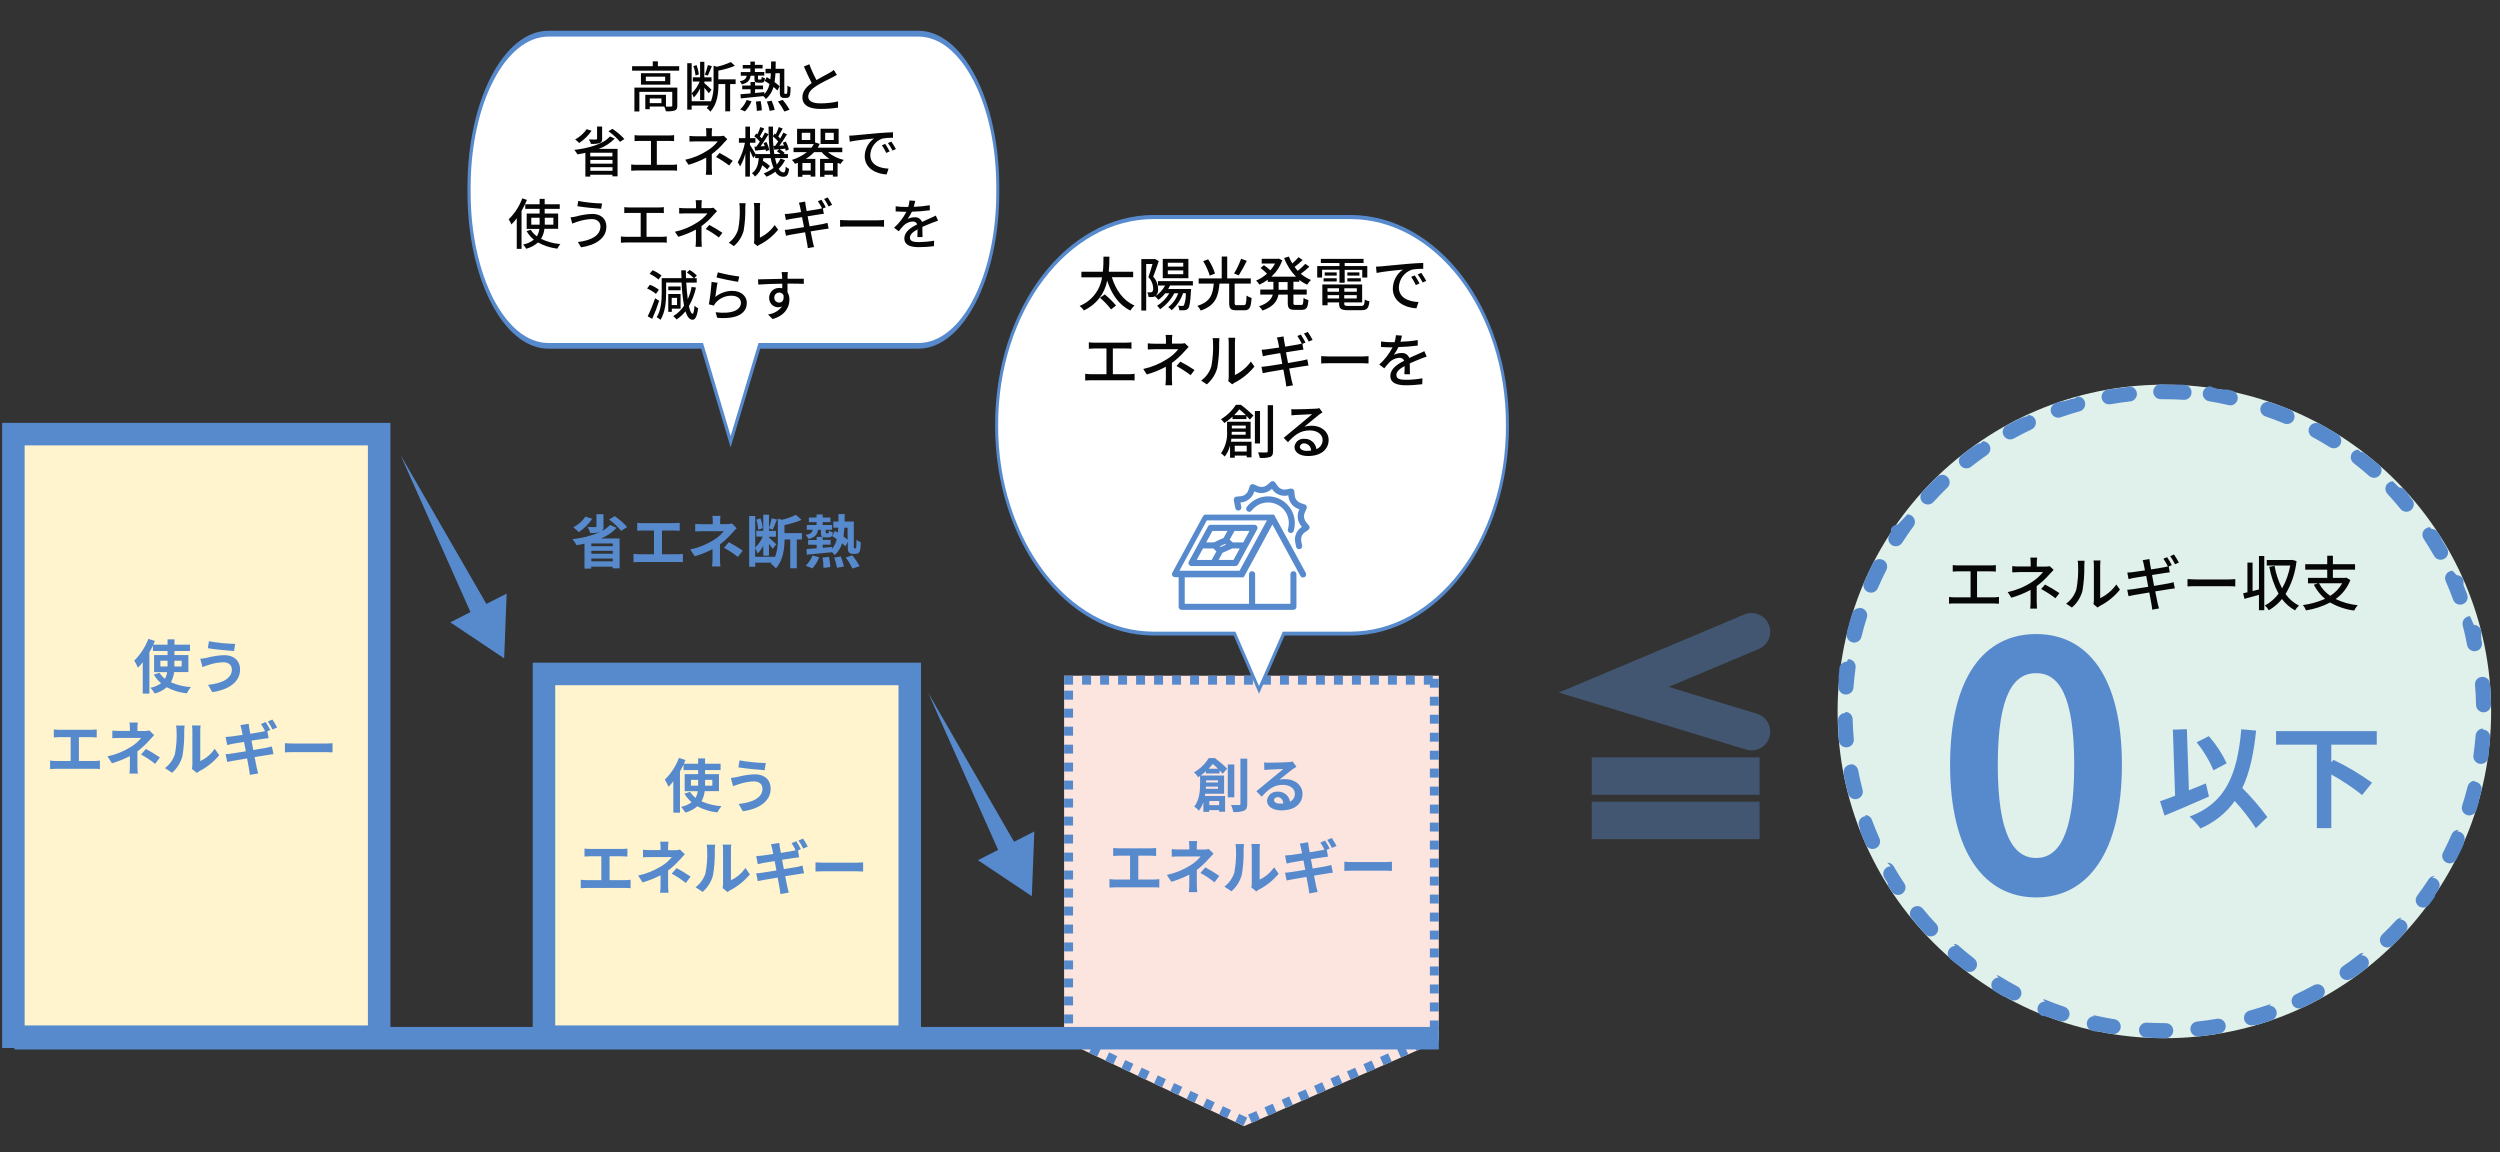 <?xml version="1.0" encoding="UTF-8"?><svg id="_レイヤー_2" xmlns="http://www.w3.org/2000/svg" width="282" height="130" xmlns:xlink="http://www.w3.org/1999/xlink" viewBox="0 0 282 130"><rect x="0" y="0" width="282" height="130" fill="#333333" stroke="none"/><defs><style>.cls-1{fill:#fff4cd;}.cls-1,.cls-2,.cls-3,.cls-4,.cls-5,.cls-6,.cls-7{stroke-width:0px;}.cls-8,.cls-2,.cls-9,.cls-10,.cls-11{fill:none;}.cls-8,.cls-9{stroke-width:2.54px;}.cls-8,.cls-9,.cls-10,.cls-11{stroke:#578acd;}.cls-12{clip-path:url(#clippath);}.cls-9{stroke-dasharray:0 2.54;}.cls-3{fill:#060606;}.cls-10{stroke-linecap:round;}.cls-10,.cls-11{stroke-width:4.22px;}.cls-4{fill:#578acd;}.cls-13{clip-path:url(#clippath-1);}.cls-5{fill:#fce4df;}.cls-14{opacity:.4;}.cls-6{fill:#fff;}.cls-7{fill:#e0f0eb;}</style><clipPath id="clippath"><rect class="cls-2" width="282" height="130"/></clipPath><clipPath id="clippath-1"><rect class="cls-2" x="132.12" y="54.28" width="15.62" height="14.47"/></clipPath></defs><g id="P"><g class="cls-12"><g id="img02"><g id="_長方形_44"><rect class="cls-2" x="60.86" y="48.46" width="42.27" height="28.74"/><rect class="cls-9" x="61.36" y="48.97" width="41.26" height="27.73"/></g><g id="_パス_27049"><path class="cls-5" d="M120.03,76.22h42.27v41.2l-21.98,9.61-20.29-9.61v-41.2Z"/><path class="cls-4" d="M122.06,76.22h1.01v1.01h-1.01v-1.01ZM124.09,76.22h1.01v1.01h-1.01v-1.01ZM126.12,76.22h1.01v1.01h-1.01v-1.01ZM128.15,76.22h1.01v1.01h-1.01v-1.01ZM130.18,76.22h1.01v1.01h-1.01v-1.01ZM132.21,76.22h1.01v1.01h-1.01v-1.01ZM134.24,76.22h1.01v1.01h-1.01v-1.01ZM136.27,76.22h1.01v1.01h-1.01v-1.01ZM138.29,76.22h1.01v1.01h-1.01v-1.01ZM140.32,76.22h1.01v1.01h-1.01v-1.01ZM142.35,76.22h1.01v1.01h-1.01v-1.01ZM144.38,76.22h1.01v1.01h-1.01v-1.01ZM146.41,76.22h1.01v1.01h-1.01v-1.01ZM148.44,76.22h1.01v1.01h-1.01v-1.01ZM150.47,76.22h1.01v1.01h-1.01v-1.01ZM152.5,76.22h1.01v1.01h-1.01v-1.01ZM154.53,76.22h1.01v1.01h-1.01v-1.01ZM156.56,76.22h1.01v1.01h-1.01v-1.01ZM158.58,76.22h1.01v1.01h-1.01v-1.01ZM160.61,76.22h1.01v.34h.68v1.01h-1.01v-.34h-.68v-1.01ZM161.29,78.59h1.01v1.01h-1.01v-1.01ZM161.29,80.62h1.01v1.01h-1.01v-1.01ZM161.29,82.65h1.01v1.01h-1.01v-1.01ZM161.29,84.68h1.01v1.01h-1.01v-1.01ZM161.29,86.7h1.01v1.01h-1.01v-1.01ZM161.29,88.73h1.01v1.01h-1.01v-1.01ZM161.29,90.76h1.01v1.01h-1.01v-1.01ZM161.29,92.79h1.01v1.01h-1.01v-1.01ZM161.29,94.82h1.01v1.01h-1.01v-1.01ZM161.29,96.85h1.01v1.01h-1.01v-1.01ZM161.29,98.88h1.01v1.01h-1.01v-1.01ZM161.29,100.91h1.01v1.01h-1.01v-1.01ZM161.29,102.94h1.01v1.01h-1.01v-1.01ZM161.29,104.97h1.01v1.01h-1.01v-1.01ZM161.29,106.99h1.01v1.01h-1.01v-1.01ZM161.29,109.02h1.01v1.01h-1.01v-1.01ZM161.29,111.05h1.01v1.01h-1.01v-1.01ZM161.29,113.08h1.01v1.01h-1.01v-1.01ZM161.29,115.11h1.01v1.01h-1.01v-1.01ZM161.9,116.49l.28.65h.12v.28h0s0,0,0,0h0s0,0,0,0h0s0,0,0,0h0s0,0,0,0h0s0,0,0,0h0s0,0,0,0h0s0,0,0,0h0s0,0,0,0h0s0,0,0,0h0s0,0,0,0h0s0,0,0,0l-.63.27-.13-.29h-.22v-.28h.09l-.15-.35.67-.29ZM160.3,117.19l.41.93-.93.41-.41-.93.93-.41ZM158.44,118l.41.93-.83.36s0,0,0,0h0s0,0,0,0h-.01s0,0,0,0h0s0,0,0,0h0s0,0,0,0h0s0,0,0,0h0s0,0,0,0h0s0,0,0,0h0s0,0,0,0h0s0,0,0,0h0s0,0,0,0h0s0,0,0,0h0s0,0,0,0h0s0,0,0,0h0s0,0,0,0h0s0,0,0,0h0s0,0,0,0h0s0,0,0,0h0s0,0,0,0h0s0,0,0,0h0s0,0,0,0h0s0,0,0,0h0s0,0,0,0h0s0,0,0,0h0s0,0,0,0h0s0,0,0,0h0s0,0,0,0h0s0,0,0,0h0s0,0,0,0h0s0,0,0,0h0s0,0,0,0h0s0,0,0,0h0s0,0,0,0h0s0,0,0,0h0s0,0,0,0h0s0,0,0,0h0s0,0,0,0h0s0,0,0,0h0s0,0,0,0h0s0,0,0,0h0s-.41-.93-.41-.93l.93-.41ZM156.58,118.82l.41.93s-.3.13-.56.25h0s0,0,0,0h0s0,0,0,0l-.36.16-.41-.93.93-.41ZM154.72,119.63l.41.93-.93.41-.41-.93.93-.41ZM152.86,120.44l.41.93-.93.41-.41-.93.93-.41ZM151,121.25l.41.93-.93.41-.41-.93.93-.41ZM149.14,122.07l.41.93-.52.23s0,0,0,0h0s0,0,0,0h0s0,0,0,0h0s0,0,0,0h0c-.21.09-.4.18-.4.18l-.41-.93.93-.41ZM147.28,122.88l.41.93s-.4.17-.68.3h0s0,0,0,0h0s0,0,0,0h0s0,0,0,0l-.23.1-.41-.93.93-.41ZM145.42,123.69l.41.93h-.03s0,.01,0,.01l-.04.02s0,0,0,0h0s0,0,0,0h0s0,0,0,0h0s0,0,0,0h0s0,0,0,0h0s0,0,0,0h0s0,0,0,0h-.01s0,0,0,0h0s0,0,0,0h0s0,0,0,0h0s0,0,0,0h0s0,0,0,0h0s0,0,0,0h0s0,0,0,0h0s0,0,0,0h0s0,0,0,0h0s0,0,0,0h0s0,0,0,0h0s0,0,0,0h0s0,0,0,0h0s0,0,0,0h0s-.01,0-.02,0h0c-.27.12-.75.33-.75.33l-.41-.93.93-.41ZM143.56,124.5l.41.93-.93.41-.41-.93.93-.41ZM141.71,125.32l.41.93-.93.41-.41-.93.93-.41ZM139.77,125.64l.92.43-.43.92-.42-.2c-.24-.11-.5-.23-.5-.23l.43-.92ZM137.94,124.78l.92.43-.43.92-.92-.43.43-.92ZM136.1,123.91l.92.43-.43.92s-.2-.1-.42-.2h0s-.01,0-.02,0h0s0,0,0,0h0s0,0,0,0h0s0,0,0,0l-.03-.02s0,0,0,0h0s0,0,0,0h-.03s0-.01,0-.01l-.4-.19.43-.92ZM134.27,123.04l.92.43-.43.92-.2-.1s0,0,0,0h0c-.27-.13-.7-.33-.7-.33l.43-.92ZM132.44,122.17l.92.43-.43.92-.92-.43.43-.92ZM130.6,121.3l.92.43-.43.92-.92-.43.43-.92ZM128.77,120.43l.92.43-.43.92-.5-.24c-.21-.1-.41-.2-.41-.2l.43-.92ZM126.93,119.57l.92.43-.43.92-.92-.43.43-.92ZM125.1,118.7l.92.43-.43.92h0s0,0,0,0h0s0,0,0,0l-.91-.43.43-.92ZM123.27,117.83l.92.43-.43.92-.29-.14s0,0,0,0h0c-.27-.13-.62-.29-.62-.29l.43-.92ZM121.43,116.96l.92.43-.43.92-.92-.43.43-.92ZM120.03,116.46h1.01v.96h-.96.96-.96v.02s-.06-.02-.06-.02v-.96ZM120.03,114.43h1.01v1.01h-1.01v-1.01ZM120.03,112.4h1.01v1.01h-1.01v-1.01ZM120.03,110.37h1.01v1.01h-1.01v-1.01ZM120.03,108.34h1.01v1.01h-1.01v-1.01ZM120.03,106.31h1.01v1.01h-1.01v-1.01ZM120.03,104.29h1.01v1.01h-1.01v-1.01ZM120.03,102.26h1.01v1.01h-1.01v-1.01ZM120.03,100.23h1.01v1.01h-1.01v-1.01ZM120.03,98.2h1.01v1.01h-1.01v-1.01ZM120.03,96.17h1.01v1.01h-1.01v-1.01ZM120.03,94.14h1.01v1.01h-1.01v-1.01ZM120.03,92.11h1.01v1.01h-1.01v-1.01ZM120.03,90.08h1.01v1.01h-1.01v-1.01ZM120.03,88.05h1.01v1.01h-1.01v-1.01ZM120.03,86.02h1.01v1.01h-1.01v-1.01ZM120.03,84h1.01v1.01h-1.01v-1.01ZM120.03,81.97h1.01v1.01h-1.01v-1.01ZM120.03,79.94h1.01v1.01h-1.01v-1.01ZM120.03,77.91h1.01v1.01h-1.01v-1.01ZM120.03,76.22h1.01v1.01h-1.01v-1.01Z"/></g><g id="_長方形_42"><rect class="cls-1" x="1" y="48.46" width="42.27" height="68.99"/><rect class="cls-8" x="1.51" y="48.97" width="41.26" height="67.97"/></g><g id="_長方形_43"><rect class="cls-1" x="60.86" y="75.51" width="42.27" height="41.93"/><rect class="cls-8" x="61.36" y="76.02" width="41.26" height="40.92"/></g><path id="_パス_27475" class="cls-4" d="M18.09,75.18v-.65h.81v.65h-.81ZM20.49,74.53v.65h-.82v-.65h.82ZM21.25,75.82v-1.93h-1.57v-.46h1.75v-.71h-1.75v-.6h-.78v.6h-1.61c.06-.15.12-.28.18-.42l-.73-.24c-.35.92-.9,1.76-1.6,2.46.16.26.3.52.42.8.19-.2.37-.4.54-.62v3.54h.75v-4.66c.15-.25.28-.5.4-.76v.61h1.65v.46h-1.52v1.93h1.47c-.03.26-.12.52-.24.75-.24-.19-.45-.42-.62-.68l-.64.2c.21.37.49.7.82.98-.36.25-.77.43-1.2.51.18.2.35.42.49.65.5-.13.96-.37,1.35-.71.7.38,1.47.61,2.26.69.13-.25.28-.49.47-.7-.78-.05-1.54-.24-2.26-.55.19-.36.32-.75.36-1.15h1.61ZM26.16,75.5c0,1.03-1.06,1.57-2.69,1.75l.47.82c1.83-.25,3.14-1.13,3.14-2.54,0-1.04-.73-1.63-1.77-1.63-.67.02-1.34.13-1.99.3-.24.05-.48.09-.73.11l.25.94c.19-.07.45-.18.64-.23.55-.19,1.13-.3,1.71-.32.62,0,.96.35.96.79ZM23.57,72.33l-.13.79c.76.13,2.19.26,2.96.32l.13-.81c-.99-.02-1.98-.12-2.96-.3ZM6.07,82.28v.9c.16-.01.45-.03.63-.03h1.27v2.69h-1.67c-.22,0-.43-.02-.65-.05v.96c.21-.02.43-.03.65-.03h4.35c.21,0,.41,0,.62.03v-.96c-.2.03-.41.05-.62.05h-1.75v-2.69h1.39c.19,0,.42.01.62.03v-.9c-.19.02-.42.04-.62.04h-3.59c-.19,0-.46-.02-.63-.04h0ZM15.55,81.5h-.94c.03.2.04.4.04.61v.34h-1.14c-.28,0-.56-.01-.84-.04v.86c.2-.02.62-.03.86-.03h2.39c-.31.39-.69.72-1.11.98-.82.52-1.74.9-2.69,1.1l.51.78c.7-.21,1.38-.48,2.02-.81v1.13c0,.28-.02.56-.05.84h.95c-.02-.2-.05-.58-.05-.84,0-.42,0-1.13,0-1.66.5-.39.97-.82,1.38-1.29.15-.16.34-.38.51-.55l-.55-.53c-.18.05-.36.07-.55.07h-.79v-.34c0-.2.01-.41.04-.61h0ZM17.49,86.17l.55-.73c-.51-.35-1.04-.67-1.58-.96l-.55.63c.56.3,1.09.65,1.58,1.05h0ZM21.66,86.74l.55.45c.09-.08.18-.14.28-.2.86-.44,1.62-1.06,2.24-1.8l-.51-.73c-.41.6-.97,1.08-1.63,1.39v-3.45c0-.19.01-.38.04-.57h-.98c.04.19.05.38.05.57v3.84c0,.16-.02.33-.05.49ZM18.61,86.64l.8.53c.57-.5.98-1.16,1.17-1.89.16-.94.22-1.89.2-2.84,0-.2.02-.4.05-.6h-.97c.04.2.06.4.06.61.04.87-.03,1.75-.19,2.61-.2.63-.59,1.18-1.12,1.58ZM29.96,81.45l-.52.22c.17.26.32.52.46.8-.12.03-.26.06-.38.08-.24.05-.74.13-1.29.22-.06-.3-.1-.52-.11-.62-.03-.15-.05-.38-.07-.51l-.93.15c.05.15.09.31.13.5.02.11.07.32.12.6-.57.09-1.07.16-1.31.19-.2.02-.4.03-.61.05l.18.91c.22-.06.4-.1.61-.14.2-.03.71-.12,1.29-.21.07.34.13.7.2,1.06-.67.11-1.29.2-1.59.25-.21.03-.51.07-.69.07l.18.88c.15-.04.38-.08.66-.13s.9-.16,1.58-.27c.11.55.18,1.01.22,1.19.04.2.06.42.09.67l.95-.17c-.06-.21-.13-.45-.17-.65s-.13-.65-.24-1.19c.58-.09,1.11-.18,1.43-.23.25-.04.52-.09.7-.1l-.18-.87c-.17.04-.42.11-.67.16-.3.06-.84.15-1.43.24-.07-.36-.14-.72-.2-1.06.55-.09,1.05-.16,1.32-.2.2-.03.46-.07.61-.08l-.14-.77.33-.15c-.13-.25-.36-.66-.53-.91ZM30.73,81.16l-.52.22c.2.29.38.59.53.91l.52-.23c-.16-.31-.34-.61-.53-.89ZM32.14,83.83v1.04c.24-.02.69-.03,1.06-.03h3.54c.28,0,.62.03.77.03v-1.04c-.17.01-.46.04-.77.04h-3.54c-.35,0-.83-.02-1.06-.04Z"/><path id="_パス_27474" class="cls-4" d="M77.94,88.62v-.65h.81v.65h-.81ZM80.35,87.97v.65h-.82v-.65h.82ZM81.1,89.25v-1.93h-1.57v-.46h1.75v-.71h-1.75v-.6h-.78v.6h-1.61c.06-.15.12-.28.18-.42l-.73-.24c-.35.92-.9,1.76-1.6,2.46.16.26.3.52.42.8.19-.2.37-.4.54-.62v3.54h.75v-4.66c.15-.25.28-.5.4-.76v.61h1.65v.46h-1.52v1.93h1.47c-.03.26-.12.52-.24.75-.24-.19-.45-.42-.62-.68l-.64.2c.21.37.49.7.82.98-.36.25-.77.43-1.2.51.18.2.35.42.49.65.5-.13.96-.37,1.35-.71.7.38,1.47.61,2.26.69.13-.25.28-.49.47-.7-.78-.05-1.54-.24-2.26-.55.19-.36.32-.75.36-1.15h1.61ZM86.01,88.94c0,1.03-1.06,1.57-2.69,1.75l.47.82c1.83-.25,3.14-1.13,3.14-2.54,0-1.04-.73-1.63-1.77-1.63-.67.02-1.34.13-1.99.3-.24.05-.48.09-.73.11l.25.94c.19-.07.45-.18.64-.23.55-.19,1.13-.3,1.71-.32.62,0,.96.35.96.79ZM83.42,85.77l-.13.79c.76.13,2.19.26,2.96.32l.13-.81c-.99-.02-1.98-.12-2.96-.3ZM65.93,95.72v.9c.16-.01.45-.03.63-.03h1.27v2.69h-1.67c-.22,0-.43-.02-.65-.05v.96c.21-.02.43-.03.65-.03h4.35c.21,0,.41,0,.62.03v-.96c-.2.03-.41.05-.62.05h-1.75v-2.69h1.39c.19,0,.42.01.62.03v-.9c-.19.02-.42.04-.62.04h-3.59c-.19,0-.46-.02-.63-.04h0ZM75.41,94.94h-.94c.03.2.04.4.04.61v.34h-1.14c-.28,0-.56-.01-.84-.04v.86c.2-.02.62-.03.86-.03h2.39c-.31.39-.69.72-1.11.98-.82.52-1.74.9-2.69,1.1l.51.78c.7-.21,1.38-.48,2.02-.81v1.13c0,.28-.02.56-.05.84h.95c-.02-.2-.05-.58-.05-.84,0-.42,0-1.13,0-1.66.5-.39.97-.82,1.38-1.29.15-.16.34-.38.51-.55l-.55-.53c-.18.05-.36.07-.55.07h-.79v-.34c0-.2.01-.41.04-.61h0ZM77.35,99.61l.55-.73c-.51-.35-1.04-.67-1.58-.96l-.55.63c.56.3,1.09.65,1.58,1.05h0ZM81.52,100.18l.55.45c.09-.08.18-.14.28-.2.86-.44,1.62-1.06,2.24-1.8l-.51-.73c-.41.6-.97,1.08-1.63,1.39v-3.45c0-.19.01-.38.04-.57h-.98c.04.19.05.38.05.57v3.84c0,.16-.02.33-.05.49ZM78.46,100.08l.8.53c.57-.5.98-1.16,1.17-1.89.16-.94.22-1.89.2-2.84,0-.2.02-.4.05-.6h-.97c.04.2.06.4.06.61.04.87-.03,1.75-.19,2.61-.2.63-.59,1.18-1.12,1.58ZM89.81,94.89l-.52.22c.17.26.32.52.46.8-.12.03-.26.06-.38.08-.24.05-.74.13-1.29.22-.06-.3-.1-.52-.11-.62-.03-.15-.05-.38-.07-.51l-.93.15c.05.15.09.31.13.5.02.11.07.32.12.6-.57.09-1.07.16-1.31.19-.2.02-.4.03-.61.05l.18.91c.22-.06.4-.1.61-.14.2-.03.71-.12,1.29-.21.07.34.13.7.2,1.06-.67.11-1.29.2-1.59.25-.21.03-.51.07-.69.07l.18.88c.15-.04.38-.08.66-.13s.9-.16,1.58-.27c.11.55.18,1.01.22,1.19.04.2.06.42.09.67l.95-.17c-.06-.21-.13-.45-.17-.65s-.13-.65-.24-1.19c.58-.09,1.11-.18,1.43-.23.25-.04.52-.09.7-.1l-.18-.87c-.17.04-.42.11-.67.16-.3.06-.84.15-1.43.24-.07-.36-.14-.72-.2-1.06.55-.09,1.05-.16,1.32-.2.2-.03.46-.07.61-.08l-.14-.77.33-.15c-.13-.25-.36-.66-.53-.91ZM90.59,94.59l-.52.22c.2.29.38.59.53.91l.52-.23c-.16-.31-.34-.61-.53-.89ZM91.99,97.27v1.04c.24-.02.69-.03,1.06-.03h3.54c.28,0,.62.03.77.03v-1.04c-.17.01-.46.04-.77.04h-3.54c-.35,0-.83-.02-1.06-.04Z"/><path id="_パス_27473" class="cls-4" d="M66.04,58.28c-.35.5-.82.92-1.36,1.2.17.13.47.41.61.54.6-.39,1.11-.9,1.51-1.5l-.75-.24ZM69.12,61.61h-2.42v-.31h2.42v.31ZM66.7,63.32v-.32h2.42v.32h-2.42ZM66.7,62.13h2.42v.33h-2.42v-.33ZM68.83,59.19c-.26.29-.58.53-.93.71.14-.14.2-.33.17-.52v-1.38h-.79v1.36c0,.09-.03.1-.14.1-.11,0-.52,0-.87-.01.14.21.24.43.31.67.37.03.75-.01,1.11-.11h.01c-.99.43-2.05.7-3.13.81.18.21.34.44.48.68.3-.05.58-.1.88-.17v2.81h.75v-.22h2.42v.19h.79v-3.37h-2.1c.67-.27,1.27-.67,1.76-1.2l-.75-.33ZM68.7,58.6c.51.36.96.79,1.36,1.28l.68-.43c-.41-.47-.89-.88-1.4-1.23l-.63.38ZM71.88,58.97v.9c.16-.01.45-.03.62-.03h1.27v2.68h-1.67c-.22,0-.43-.02-.64-.05v.95c.21-.02.43-.03.64-.03h4.32c.21,0,.41,0,.61.03v-.95c-.2.03-.41.05-.62.05h-1.74v-2.68h1.38c.19,0,.42.01.62.03v-.9c-.19.02-.42.04-.62.04h-3.57c-.18,0-.45-.02-.62-.04ZM81.3,58.19h-.94c.03.2.04.4.04.6v.34h-1.14c-.28,0-.56-.01-.84-.04v.86c.2-.02.62-.03.85-.03h2.37c-.31.39-.68.71-1.1.97-.82.52-1.73.89-2.68,1.09l.5.77c.69-.2,1.37-.47,2.01-.81v1.12c0,.28-.02.56-.05.84h.94c-.02-.2-.05-.58-.05-.84,0-.41,0-1.13,0-1.65.5-.38.96-.81,1.38-1.29.14-.16.34-.38.51-.54l-.54-.53c-.18.05-.36.07-.54.07h-.79v-.34c0-.2.01-.4.04-.6ZM83.23,62.83l.55-.72c-.5-.35-1.03-.67-1.57-.95l-.54.63c.55.3,1.08.65,1.57,1.04ZM86.04,59.58c-.03-.38-.12-.75-.26-1.11l-.47.15c.12.36.2.74.22,1.13l.5-.17ZM90.44,60.14h-1.95v-.91c.66-.13,1.3-.33,1.92-.59l-.63-.57c-.5.25-1.03.44-1.58.56l-.46-.12v2.27c.03.7-.08,1.41-.32,2.07v-.04h-2.24v-.97c.11.19.21.39.28.6.26-.26.48-.56.64-.89v1.13h.64v-1.34c.16.21.33.43.41.57l.42-.52c-.12-.12-.65-.61-.83-.76v-.09h.79v-.66h-.79v-.28l.43.14c.14-.29.31-.75.48-1.14l-.61-.14c-.07.38-.17.76-.3,1.12v-1.53h-.64v1.82h-.79v.66h.73c-.2.46-.49.88-.85,1.23v-3.56h-.68v5.73h.68v-.46h1.86s-.07.08-.1.12c.22.14.41.32.56.53.85-.9.98-2.29.99-3.27h.64v3.25h.74v-3.25h.58v-.72ZM91.63,64.11c.34-.36.6-.78.77-1.25l-.75-.2c-.17.43-.43.83-.76,1.15l.74.3ZM92.79,62.9c.06.38.1.77.1,1.16l.77-.1c-.02-.38-.07-.76-.15-1.14l-.73.07ZM94.1,62.89c.14.38.24.76.31,1.16l.78-.15c-.08-.39-.2-.76-.35-1.13l-.73.12ZM95.4,62.88c.29.39.54.81.76,1.25l.8-.26c-.23-.43-.5-.83-.8-1.22l-.76.23ZM95.61,59.52v1.36c-.15-.13-.31-.26-.47-.37.05-.33.08-.65.1-.98h.37ZM96.38,61.85s-.05-.01-.06-.03c-.02-.08-.02-.17-.01-.26v-2.73h-1.04c0-.27,0-.55.01-.84h-.7c0,.3,0,.57-.01.84h-.57v.69h.55c0,.2-.02.39-.04.57-.12-.07-.23-.14-.33-.2l-.31.58c.16.1.35.22.52.35-.09.4-.27.77-.54,1.08v-.2c-.35.03-.7.06-1.05.09v-.35h.89v-.54h-.89v-.33c.1.04.21.05.32.05h.33c.31,0,.45-.11.5-.58-.16-.03-.32-.1-.46-.18-.01.27-.03.3-.11.3h-.15c-.07,0-.09-.01-.09-.13v-.27h.72v-.54h-1.06v-.32h.87v-.52h-.87v-.35h-.69v.35h-.87v.52h.87v.32h-1.1v.54h.66c-.06.31-.24.49-.79.58.13.13.24.29.31.46.76-.18,1-.5,1.08-1.04h.33v.27c0,.29.03.45.17.53h-.65v.35h-.96v.54h.96v.4c-.43.03-.83.06-1.15.08l.04.64c.77-.07,1.83-.17,2.85-.28h0c.1.09.2.2.28.33.41-.35.7-.82.85-1.34.13.11.26.23.38.35l.26-.52v.48c0,.48.04.62.14.73.12.11.27.16.43.16h.29c.12,0,.25-.03.35-.1.1-.09.16-.21.18-.33.05-.29.07-.59.07-.89-.17-.06-.33-.15-.48-.26,0,.34,0,.61-.02.73,0,.07,0,.14-.04.2-.02.02-.04.03-.07.03h-.08Z"/><path id="_パス_27472" class="cls-4" d="M136.34,86.71c.17-.18.32-.36.46-.53.19.15.4.34.59.53h-1.05ZM137.39,88.02v.24h-1.35v-.24h1.35ZM136.02,88.98c0-.09.01-.17.01-.25h1.36v.25h-1.37ZM137.52,90.35v.47h-1.11v-.47h1.11ZM137.57,87.24v-.34c.14.15.26.28.35.38l.5-.58c-.43-.43-.89-.82-1.38-1.19h-.7c-.4.67-.97,1.22-1.66,1.61.19.16.34.34.47.55.07-.04.15-.1.22-.15v.9c0,.75-.07,1.8-.65,2.56.19.13.36.29.51.47.22-.29.4-.61.51-.96v1.09h.66v-.2h1.11v.18h.68v-1.77h-2.28c.02-.09.03-.18.04-.26h2.13v-2.05h-2.64c.21-.15.4-.31.59-.48v.25h1.52ZM139.23,86.23h-.74v3.71h.74v-3.71ZM139.92,85.57v5.09c0,.11-.05.15-.16.15s-.51,0-.9-.01c.12.25.21.52.26.8.41.04.83-.02,1.22-.16.26-.12.35-.34.35-.77v-5.09h-.77ZM143.71,90.24c0-.16.16-.32.41-.32.36,0,.6.28.64.71-.13.01-.25.02-.38.02-.4,0-.67-.16-.67-.41ZM142.59,86l.03.86c.15-.02.36-.04.54-.05.35-.02,1.26-.06,1.6-.07-.32.28-1.01.84-1.38,1.14-.39.32-1.19.99-1.66,1.37l.6.62c.7-.8,1.36-1.34,2.37-1.34.78,0,1.37.4,1.37,1,.01.38-.2.73-.55.9-.1-.69-.71-1.18-1.41-1.13-.61-.04-1.14.42-1.18,1.03,0,0,0,0,0,0,0,.66.69,1.08,1.61,1.08,1.6,0,2.39-.82,2.39-1.87,0-.96-.85-1.66-1.97-1.66-.21,0-.42.02-.63.07.42-.33,1.11-.91,1.46-1.16.15-.11.31-.2.46-.3l-.43-.59c-.16.04-.33.06-.5.07-.38.03-1.79.06-2.14.06-.2,0-.4,0-.6-.03ZM125.57,95.65v.9c.16-.01.45-.03.63-.03h1.27v2.69h-1.67c-.22,0-.43-.02-.65-.05v.96c.21-.02.43-.03.65-.03h4.35c.21,0,.41,0,.62.03v-.96c-.2.03-.41.05-.62.05h-1.75v-2.69h1.39c.19,0,.42.01.62.03v-.9c-.19.02-.42.04-.62.04h-3.59c-.19,0-.46-.02-.63-.04ZM135.05,94.87h-.94c.03.2.04.4.04.61v.34h-1.14c-.28,0-.56-.01-.84-.04v.86c.2-.02.62-.03.86-.03h2.39c-.31.39-.69.72-1.11.98-.82.52-1.74.9-2.69,1.1l.51.78c.7-.21,1.38-.48,2.02-.81v1.13c0,.28-.02.56-.05.84h.95c-.02-.2-.05-.58-.05-.84,0-.42,0-1.13,0-1.66.5-.39.97-.82,1.38-1.29.15-.16.34-.38.51-.55l-.55-.53c-.18.05-.36.07-.55.07h-.79v-.34c0-.2.01-.41.04-.61ZM136.99,99.53l.55-.73c-.51-.35-1.04-.67-1.58-.96l-.55.63c.56.3,1.08.65,1.58,1.05ZM141.16,100.11l.55.45c.09-.08.18-.14.28-.2.86-.44,1.62-1.06,2.24-1.8l-.51-.73c-.41.6-.97,1.08-1.63,1.39v-3.45c0-.19.01-.38.04-.57h-.98c.04.19.05.38.05.57v3.84c0,.16-.02.33-.05.49ZM138.11,100.01l.8.53c.57-.5.98-1.16,1.17-1.89.16-.94.22-1.89.2-2.84,0-.2.02-.4.05-.6h-.97c.04.2.06.4.06.61.04.87-.03,1.75-.19,2.61-.2.63-.59,1.18-1.12,1.58ZM149.46,94.82l-.52.22c.17.26.32.52.46.8-.12.03-.26.06-.38.08-.24.05-.74.13-1.29.22-.06-.3-.1-.52-.11-.62-.03-.15-.05-.38-.07-.51l-.93.15c.05.15.09.31.13.5.02.11.07.32.12.6-.57.09-1.07.16-1.31.19-.2.02-.4.03-.61.05l.18.91c.22-.06.4-.1.61-.14.2-.03.71-.12,1.29-.21.07.34.13.7.2,1.06-.67.11-1.29.2-1.59.25-.21.03-.51.07-.69.07l.18.88c.15-.04.38-.08.66-.13s.9-.16,1.58-.27c.11.55.18,1.01.22,1.19.04.2.06.42.09.67l.95-.17c-.06-.21-.13-.45-.17-.65s-.13-.65-.24-1.19c.58-.09,1.11-.18,1.43-.23.25-.04.52-.09.7-.1l-.18-.87c-.17.04-.42.11-.67.16-.3.06-.84.15-1.43.24-.07-.36-.14-.72-.2-1.06.55-.09,1.05-.16,1.32-.2.2-.03.46-.07.61-.08l-.14-.77.33-.15c-.13-.25-.36-.66-.53-.91ZM150.23,94.52l-.52.22c.2.29.38.59.53.91l.52-.23c-.16-.31-.34-.61-.53-.89ZM151.64,97.2v1.04c.24-.02.69-.03,1.06-.03h3.54c.28,0,.62.03.77.03v-1.04c-.17.01-.46.04-.77.04h-3.54c-.35,0-.83-.02-1.06-.04Z"/><g id="_合体_64-2"><path class="cls-6" d="M82.42,49.83l-3.17-10.65-.05-.16h-17.33c-1.21,0-2.38-.46-3.49-1.36-1.07-.87-2.03-2.12-2.85-3.71-.82-1.59-1.47-3.44-1.92-5.5-.47-2.13-.7-4.4-.7-6.73v-.6c0-2.34.24-4.6.7-6.73.45-2.06,1.1-3.91,1.92-5.5.82-1.59,1.78-2.84,2.85-3.71,1.1-.9,2.28-1.36,3.49-1.36h41.73c1.21,0,2.38.46,3.49,1.36,1.07.87,2.03,2.12,2.85,3.71.82,1.59,1.47,3.44,1.92,5.5.47,2.13.7,4.4.7,6.73v.6c0,2.34-.24,4.6-.7,6.73-.45,2.06-1.1,3.91-1.92,5.5-.82,1.59-1.78,2.84-2.85,3.71-1.1.9-2.28,1.36-3.49,1.36h-17.94l-.05.16-3.19,10.65Z"/><path class="cls-4" d="M82.42,49.18l3.14-10.49h18.04c1.19,0,2.34-.45,3.42-1.33,1.05-.85,1.99-2.08,2.79-3.64.81-1.56,1.44-3.37,1.88-5.4.46-2.09.69-4.32.69-6.61v-.6c0-2.29-.23-4.51-.69-6.61-.44-2.02-1.08-3.84-1.88-5.4-.81-1.56-1.75-2.78-2.79-3.64-1.08-.89-2.24-1.33-3.42-1.33h-41.73c-1.19,0-2.34.45-3.42,1.33-1.05.85-1.99,2.08-2.79,3.64-.81,1.56-1.44,3.37-1.88,5.4-.46,2.09-.69,4.32-.69,6.61v.6c0,2.29.23,4.51.69,6.61.44,2.02,1.08,3.84,1.88,5.4.81,1.56,1.75,2.78,2.79,3.64,1.08.88,2.24,1.33,3.42,1.33h17.43l3.12,10.49M82.42,50.48l-3.32-11.15h-17.24c-5.04,0-9.13-7.89-9.13-17.63v-.6c0-9.74,4.09-17.63,9.13-17.63h41.73c5.04,0,9.13,7.89,9.13,17.63v.6c0,9.74-4.09,17.63-9.13,17.63h-17.84l-3.34,11.15Z"/></g><path id="_パス_27471" class="cls-3" d="M74.61,11.63h-1.32v-.52h1.32v.52ZM76.4,9.88h-4.84v2.69h.56v-2.21h3.71v1.56c0,.08-.03.1-.13.1-.19.01-.39.02-.58,0v-1.33h-2.33v1.63h.5v-.3h1.64c.08.17.14.34.18.53.34.03.68,0,1.02-.09.21-.09.27-.25.27-.54v-2.04ZM75.03,9.15h-2.18v-.5h2.18v.5ZM72.3,8.26v1.29h3.31v-1.29h-3.31ZM74.21,7.47v-.55h-.58v.55h-2.33v.5h5.31v-.5h-2.39ZM79.85,7.34c-.09.37-.2.73-.34,1.08l.33.11c.14-.27.31-.71.46-1.07l-.45-.12ZM78.83,8.39c-.04-.36-.13-.71-.26-1.05l-.36.12c.13.34.21.7.25,1.06l.38-.13ZM78.97,11.29h.48v-1.39c.19.22.4.47.5.62l.31-.4c-.12-.12-.62-.59-.81-.74v-.18h.81v-.48h-.81v-1.75h-.48v1.75h-.82v.48h.77c-.2.5-.51.95-.89,1.33.09.15.17.3.23.47.29-.3.53-.64.71-1.02v1.31ZM82.97,8.95h-1.94v-.98c.64-.12,1.27-.3,1.87-.55l-.46-.42c-.51.23-1.04.41-1.58.53l-.37-.12v2.13c.03.66-.08,1.32-.31,1.94v-.06h-2.16v-4.29h-.5v5.24h.5v-.46h1.92c-.07.1-.15.2-.23.29.17.1.31.23.41.4.81-.86.92-2.14.92-3.05v-.07h.77v3.08h.55v-3.08h.62v-.53ZM85.1,8.52v.34c0,.37.08.47.44.47h.34c.26,0,.38-.11.41-.51-.13-.03-.25-.08-.36-.15-.02.26-.04.3-.12.3h-.22c-.08,0-.09-.01-.09-.11v-.33h.71v-.41h-1.06v-.4h.87v-.4h-.87v-.37h-.51v.38h-.86v.4h.86v.4h-1.08v.41h.67c-.07.34-.25.52-.79.64.1.1.19.21.24.34.68-.17.91-.47.99-.98h.41ZM84.02,12.57c.33-.33.58-.72.75-1.15l-.55-.14c-.16.4-.41.77-.73,1.06l.53.22ZM85.26,11.46c.07.35.1.7.11,1.05l.57-.07c-.02-.35-.07-.7-.14-1.04l-.54.06ZM86.5,11.45c.14.34.25.69.32,1.05l.57-.1c-.08-.36-.2-.71-.35-1.04l-.54.09ZM87.75,11.44c.28.36.52.74.73,1.14l.58-.2c-.22-.4-.48-.77-.77-1.11l-.54.17ZM88.55,10.59s-.05,0-.06-.02c-.02-.09-.03-.18-.02-.26v-2.55h-.98c0-.26.01-.54.01-.83h-.52c0,.29,0,.57-.01.83h-.62v.51h.6c-.01.24-.03.47-.06.68-.14-.09-.26-.17-.4-.25l-.23.42c.17.1.35.23.54.36-.09.43-.29.82-.58,1.14v-.23c-.36.04-.71.07-1.05.1v-.42h.9v-.42h-.9v-.4h-.51v.4h-.94v.42h.94v.47c-.43.04-.82.07-1.14.09l.04.47c.68-.07,1.62-.16,2.54-.26.11.09.21.2.29.33.42-.35.72-.83.86-1.36.15.12.3.26.44.4l.25-.48c-.18-.17-.37-.33-.57-.47.05-.33.08-.66.1-1h.49v2.04c0,.42.03.54.12.63.1.08.22.13.34.12h.25c.1,0,.21-.02.3-.07.09-.08.14-.18.16-.3.03-.28.05-.55.05-.83-.13-.04-.26-.11-.36-.2,0,.34,0,.6-.02.72,0,.07-.02.13-.04.19-.03.02-.06.03-.09.03h-.1ZM91.29,7.25l-.61.25c.29.66.6,1.35.88,1.87-.63.44-1.05.95-1.05,1.6,0,.98.87,1.32,2.06,1.32.66,0,1.31-.05,1.96-.15v-.7c-.65.15-1.31.22-1.98.22-.92,0-1.38-.28-1.38-.76,0-.45.34-.84.89-1.19.58-.38,1.4-.76,1.81-.97.2-.1.37-.19.53-.29l-.34-.56c-.15.12-.32.23-.49.33-.32.18-.93.48-1.47.81-.31-.57-.58-1.16-.8-1.77ZM67.92,14.27h-.57v1.37c0,.07-.03.09-.14.1-.09,0-.45,0-.78-.01.1.16.17.32.23.5.33.02.65,0,.97-.08.22-.08.29-.22.29-.49v-1.38ZM66.18,14.57c-.34.48-.79.88-1.3,1.16.16.12.31.26.45.4.55-.36,1.03-.83,1.4-1.38l-.55-.18ZM69.08,17.64h-2.5v-.41h2.5v.41ZM66.59,19.27v-.41h2.5v.41h-2.5ZM66.59,18.04h2.5v.42h-2.5v-.42ZM68.8,15.39c-.75.87-2.37,1.32-4.02,1.52.14.16.26.32.36.5.3-.05.6-.1.89-.17v2.68h.55v-.21h2.5v.18h.58v-3.1h-2.12c.68-.24,1.3-.64,1.8-1.16l-.54-.24ZM68.64,14.81c.48.34.92.74,1.3,1.19l.49-.32c-.4-.44-.85-.82-1.35-1.15l-.45.28ZM71.58,15.24v.68c.16-.02.41-.02.55-.02h1.3v2.69h-1.66c-.19,0-.38-.01-.57-.04v.71c.19-.02.38-.03.57-.03h4.06c.18,0,.36,0,.54.03v-.71c-.18.03-.36.04-.54.04h-1.74v-2.69h1.4c.18,0,.37,0,.55.02v-.68c-.18.03-.37.04-.55.04h-3.37c-.18,0-.37-.01-.55-.04h0ZM80.33,14.46h-.7c.03.18.04.37.04.55v.36h-1.14c-.21,0-.55-.01-.76-.04v.64c.19-.01.55-.02.78-.02h2.41c-.32.41-.72.76-1.16,1.03-.77.5-1.61.85-2.51,1.04l.38.57c.69-.2,1.36-.47,1.99-.81v1.21c0,.24-.02.49-.04.73h.7c-.01-.19-.03-.5-.03-.73v-1.61c.5-.36.95-.78,1.35-1.25.11-.12.27-.3.4-.43l-.41-.39c-.14.03-.29.05-.44.05h-.9v-.36c0-.19.01-.37.04-.55h0ZM82.24,18.68l.41-.54c-.48-.32-.97-.62-1.48-.89l-.4.46c.52.28,1.01.6,1.48.96h0ZM85.1,16.55l.08.44c.36-.03.76-.07,1.19-.12.02.07.03.13.04.2l.36-.15c-.06-.31-.17-.62-.31-.9l-.33.12c.04.1.09.22.13.34l-.47.03c.3-.41.63-.93.9-1.37l-.41-.19c-.09.2-.22.42-.35.66-.06-.07-.14-.15-.22-.22.15-.25.33-.59.5-.89l-.44-.17c-.1.28-.22.56-.34.83-.04-.04-.08-.07-.12-.1l-.23.31c.23.18.44.38.63.6-.14.21-.26.41-.4.57h-.21ZM87.25,16.47l.09.42.55-.06-.26.24c.15.09.28.19.41.3h-.7c-.09-.66-.15-1.32-.16-1.99.22.17.42.37.6.58-.12.18-.23.35-.34.49h-.19ZM88.05,17.88c-.11.24-.26.47-.43.68-.08-.24-.14-.48-.19-.73h1.45v-.45h-.49l.13-.12c-.17-.16-.36-.3-.57-.42.2-.02.41-.04.62-.07.02.08.05.16.06.25l.35-.16c-.07-.32-.19-.62-.35-.9l-.33.14c.05.09.09.2.14.3l-.52.04c.28-.38.6-.87.85-1.29l-.41-.19c-.09.2-.22.42-.35.66-.07-.08-.14-.16-.22-.23.15-.25.33-.59.5-.89l-.44-.17c-.1.28-.21.56-.34.82-.04-.03-.08-.06-.12-.09l-.2.27c0-.34-.01-.69,0-1.05h-.5c0,1.04.05,2.07.18,3.1h-1.64c-.12-.22-.48-.8-.63-1.02v-.26h.61v-.52h-.61v-1.3h-.52v1.3h-.73v.52h.68c-.15.77-.42,1.52-.81,2.2.1.15.19.31.26.48.26-.46.46-.94.59-1.45v2.59h.52v-2.9c.15.29.3.62.38.81l.21-.3v.31h.41c-.06.68-.22,1.32-.77,1.7.14.1.25.23.34.38.41-.32.7-.77.81-1.28.21.15.4.31.58.48l.3-.4c-.25-.21-.51-.41-.79-.58.01-.1.02-.2.04-.3h.84c.06.37.17.74.31,1.1-.33.27-.7.47-1.1.62.11.11.22.24.31.37.36-.14.69-.33,1-.56.16.33.5.55.87.57.43,0,.59-.2.68-.89-.14-.06-.27-.15-.38-.25-.03.52-.09.65-.26.65-.2,0-.38-.14-.53-.41.29-.28.53-.61.71-.97l-.48-.18ZM94.05,15.79h-.97v-.81h.97v.81ZM94.6,14.52h-2.04v1.72h2.04v-1.72ZM93.01,19.24v-.85h.95v.85h-.95ZM91.45,19.24h-.94v-.85h.94v.85ZM91.4,15.79h-.96v-.81h.96v.81ZM95.01,17.16v-.5h-2.78c.09-.14.17-.28.23-.43l-.52-.17v-1.53h-2.03v1.72h1.89c-.08.14-.17.28-.27.41h-2.02v.5h1.51c-.51.39-1.08.69-1.69.88.13.13.25.28.35.44.11-.04.22-.08.32-.12v1.58h.51v-.22h.93v.2h.53v-2h-1.08c.35-.21.66-.46.94-.76h.86c.25.3.55.55.87.76h-1.06v2.02h.5v-.22h.95v.2h.53v-1.54c.11.04.22.08.34.11.1-.17.22-.32.36-.45-.65-.15-1.26-.45-1.78-.87h1.59ZM95.79,15.31l.06.67c.69-.15,2.12-.3,2.74-.36-.65.46-1.04,1.2-1.05,2,0,1.35,1.26,2,2.47,2.06l.22-.66c-1.02-.04-2.06-.42-2.06-1.54.03-.84.57-1.57,1.36-1.85.4-.07.8-.1,1.2-.09v-.62c-.42.01-1.04.05-1.7.1-1.13.1-2.23.2-2.68.25-.12.01-.34.03-.57.03ZM99.85,16.23l-.37.16c.19.27.35.56.49.86l.38-.17c-.15-.29-.32-.58-.5-.85ZM100.53,15.97l-.37.17c.2.27.37.55.52.85l.38-.18c-.16-.29-.33-.57-.52-.84h0ZM93.36,22.27l-.4.17c.19.27.36.55.5.85l.4-.18c-.15-.29-.32-.57-.5-.84h0ZM58.91,22.38c-.33.89-.85,1.69-1.53,2.36.12.18.23.38.31.58.22-.22.42-.45.6-.7v3.45h.54v-4.28c.23-.4.43-.81.61-1.24l-.54-.18ZM59.93,25.34v-.78h.94v.78h-.94ZM62.42,24.56v.78h-.97v-.78h.97ZM62.96,25.82v-1.73h-1.52v-.53h1.7v-.52h-1.7v-.61h-.57v.61h-1.62v.52h1.62v.53h-1.46v1.73h1.43c-.03.3-.13.58-.28.84-.28-.2-.51-.45-.69-.74l-.47.15c.21.37.49.7.82.96-.35.28-.77.47-1.21.55.14.15.25.31.35.48.49-.13.95-.37,1.33-.71.67.37,1.41.61,2.18.7.09-.19.2-.36.34-.52-.76-.06-1.5-.26-2.18-.59.21-.34.34-.73.38-1.13h1.56ZM67.73,25.53c0,1.04-1.03,1.59-2.54,1.77l.35.6c1.65-.24,2.86-1.02,2.86-2.34,0-.92-.66-1.43-1.58-1.43-.63.02-1.25.12-1.85.29-.2.04-.4.08-.61.1l.19.7c.16-.06.36-.14.55-.2.53-.18,1.09-.29,1.65-.31.61,0,.98.35.98.82ZM65.22,22.67l-.09.59c.7.12,1.98.25,2.68.29l.1-.6c-.9-.02-1.8-.12-2.68-.28h0ZM70.42,23.36v.68c.16-.02.41-.02.55-.02h1.3v2.69h-1.66c-.19,0-.38-.01-.57-.04v.71c.19-.02.38-.03.57-.03h4.06c.18,0,.36,0,.54.03v-.71c-.18.03-.36.04-.54.04h-1.74v-2.69h1.4c.18,0,.37,0,.55.02v-.68c-.18.03-.37.04-.55.04h-3.37c-.18,0-.37-.01-.55-.04h0ZM79.17,22.58h-.7c.03.18.04.37.04.55v.36h-1.14c-.21,0-.55-.01-.76-.04v.64c.19-.01.55-.02.78-.02h2.41c-.32.41-.72.76-1.16,1.03-.77.5-1.61.85-2.51,1.04l.38.57c.69-.2,1.36-.47,1.99-.81v1.21c0,.24-.02.49-.04.73h.7c-.01-.19-.03-.5-.03-.73v-1.61c.5-.36.95-.78,1.35-1.25.11-.12.27-.3.4-.43l-.41-.39c-.14.03-.29.05-.44.05h-.9v-.36c0-.19.01-.37.04-.55h0ZM81.08,26.8l.41-.54c-.48-.32-.97-.62-1.48-.89l-.4.46c.52.28,1.01.6,1.48.96h0ZM85.03,27.42l.41.34c.07-.06.15-.11.23-.15.81-.41,1.53-.99,2.1-1.7l-.38-.53c-.43.61-1,1.1-1.67,1.42v-3.41c0-.16,0-.33.03-.49h-.71c.02.16.03.33.04.49v3.64c0,.13-.01.26-.04.39h0ZM82.19,27.36l.59.4c.53-.45.91-1.05,1.1-1.72.15-.87.21-1.75.19-2.63,0-.16.01-.33.03-.49h-.71c.04.16.05.33.05.5.04.82-.02,1.65-.18,2.46-.18.6-.55,1.13-1.06,1.5h0ZM92.66,22.53l-.4.17c.17.26.33.52.47.8-.12.03-.26.06-.41.09-.24.04-.76.13-1.33.22-.06-.31-.1-.55-.11-.62-.02-.14-.05-.33-.06-.45l-.7.12c.05.14.09.29.12.44.02.09.06.31.12.62-.56.09-1.07.16-1.3.18-.19.02-.36.04-.54.04l.13.68c.2-.05.34-.08.53-.12.22-.04.73-.12,1.29-.21.07.35.14.74.22,1.13-.66.11-1.29.21-1.59.25-.17.02-.43.06-.58.06l.14.66c.14-.04.33-.07.57-.12.29-.06.91-.16,1.58-.27.1.57.2,1.03.22,1.19.04.18.06.38.09.6l.71-.13c-.06-.18-.11-.4-.15-.58-.04-.17-.13-.62-.24-1.18.58-.09,1.11-.18,1.43-.23.23-.04.46-.07.6-.09l-.13-.64c-.14.04-.34.09-.58.14-.3.06-.84.15-1.44.25-.08-.38-.15-.78-.22-1.13.55-.09,1.07-.17,1.34-.22.17-.02.38-.06.49-.06l-.11-.6.33-.14c-.15-.29-.31-.57-.49-.84ZM94.76,24.82v.76c.21-.02.58-.03.92-.03h3.35c.27,0,.55.02.69.03v-.77c-.15.01-.4.04-.69.04h-3.35c-.33,0-.71-.02-.92-.04h0ZM103.23,22.66l-.64-.05c-.02.25-.06.49-.14.73-.12,0-.25,0-.36,0-.35,0-.71-.02-1.06-.07v.58c.34.02.77.04,1.03.04h.18c-.35.68-.82,1.29-1.39,1.8l.53.4c.17-.23.36-.45.56-.66.27-.27.64-.43,1.02-.44.22-.02.42.11.5.31-.71.36-1.45.84-1.45,1.6s.71.98,1.63.98c.57,0,1.14-.04,1.71-.11l.02-.62c-.56.1-1.14.15-1.71.16-.62,0-1.02-.09-1.02-.5,0-.36.33-.65.86-.94,0,.3-.01.65-.02.87h.58c0-.3-.01-.79-.02-1.14.43-.2.83-.36,1.14-.48.18-.07.45-.17.63-.23l-.25-.57c-.2.1-.38.18-.58.27-.29.14-.6.26-.98.44-.13-.34-.46-.55-.82-.52-.27,0-.54.06-.79.18.18-.26.34-.53.47-.81.68-.02,1.35-.07,2.02-.16v-.57c-.6.1-1.2.16-1.81.18.08-.27.13-.5.17-.67h0ZM74.62,31.08c-.31-.25-.65-.45-1.01-.6l-.33.41c.36.17.7.39,1,.64l.34-.45ZM74.33,32.69c-.31-.24-.65-.43-1.02-.57l-.32.42c.36.16.7.36,1,.61l.33-.46ZM73.9,33.64c-.24.7-.52,1.38-.84,2.04l.51.29c.3-.67.56-1.35.78-2.04l-.46-.29ZM76.37,33.6v.81h-.6v-.81h.6ZM76.77,34.83v-1.67h-1.39v2.02h.4v-.36h1ZM76.77,32.31h-1.39v.43h1.39v-.43ZM78.02,32.37c-.1.48-.24.94-.44,1.38-.07-.54-.13-1.18-.17-1.87h1.18v-.5h-.29l.3-.3c-.24-.25-.51-.46-.81-.63l-.31.29c.28.18.54.39.77.63h-.87c-.01-.29-.02-.58-.02-.88h-.52c0,.3.02.6.03.88h-2.23v1.66c0,.83-.06,1.96-.57,2.75.16.08.3.18.43.3.55-.85.64-2.14.64-3.05v-1.16h1.74c.03.88.13,1.75.28,2.62-.32.48-.73.88-1.22,1.17.14.11.27.24.38.38.38-.26.72-.57,1-.92.19.6.45.95.81.95.23,0,.49-.25.62-1.29-.15-.08-.29-.18-.41-.3-.04.59-.11.91-.22.91-.15,0-.3-.33-.41-.86.37-.65.64-1.36.8-2.09l-.5-.08ZM80.97,30.72l-.15.58c.47.12,1.83.41,2.43.49l.14-.6c-.82-.1-1.62-.26-2.42-.47ZM80.92,31.89l-.65-.09c-.06.85-.16,1.69-.31,2.53l.57.14c.05-.12.12-.23.21-.33.46-.52,1.12-.81,1.82-.78.59,0,1.02.33,1.02.78,0,.81-.96,1.32-2.86,1.08l.18.63c2.41.2,3.34-.6,3.34-1.7,0-.73-.63-1.34-1.63-1.34-.7,0-1.38.24-1.92.68.06-.37.16-1.22.25-1.61h0ZM88.88,30.69h-.71c.01.06.03.25.05.45,0,.07,0,.18.01.31-.88.01-2.02.04-2.72.06l.02.59c.76-.05,1.77-.09,2.71-.1,0,.18,0,.36,0,.52-.11-.03-.23-.05-.34-.04-.61-.02-1.13.47-1.14,1.08,0,0,0,.02,0,.03-.02.57.42,1.05.98,1.07.02,0,.03,0,.05,0,.15,0,.3-.03.43-.09-.39.5-.96.83-1.59.9l.52.52c1.46-.42,1.9-1.39,1.9-2.21,0-.29-.07-.57-.22-.82,0-.28,0-.63,0-.97.89,0,1.48.01,1.84.03v-.58s-1.83,0-1.83,0c0-.12,0-.23,0-.31,0-.15.01-.3.04-.45h0ZM87.34,33.58c-.01-.31.22-.56.53-.58.01,0,.02,0,.03,0,.21,0,.39.11.48.3.08.58-.16.83-.48.83-.3.01-.55-.22-.56-.52,0,0,0-.02,0-.03h0Z"/><g id="_合体_65-2"><path class="cls-6" d="M142.02,77.81l-2.71-6.23-.05-.11h-9.09c-2.4,0-4.72-.62-6.91-1.84-2.11-1.18-4.01-2.87-5.64-5.02-1.63-2.15-2.91-4.66-3.8-7.45-.93-2.89-1.4-5.96-1.4-9.12v-.14c0-3.16.47-6.23,1.4-9.12.89-2.79,2.17-5.29,3.8-7.45,1.63-2.15,3.53-3.84,5.64-5.02,2.19-1.22,4.51-1.84,6.91-1.84h22.12c2.4,0,4.72.62,6.91,1.84,2.11,1.18,4.01,2.87,5.64,5.02,1.63,2.15,2.91,4.66,3.8,7.45.93,2.89,1.4,5.96,1.4,9.12v.14c0,3.16-.47,6.23-1.4,9.12-.89,2.79-2.17,5.29-3.8,7.45-1.63,2.15-3.53,3.84-5.64,5.02-2.19,1.22-4.51,1.84-6.91,1.84h-7.49l-.05.11-2.73,6.23Z"/><path class="cls-4" d="M142.02,77.37l2.68-6.12h7.59c2.37,0,4.68-.61,6.84-1.82,2.09-1.17,3.97-2.84,5.59-4.97,1.62-2.13,2.88-4.61,3.77-7.38.92-2.86,1.38-5.9,1.38-9.03v-.14c0-3.13-.46-6.17-1.38-9.03-.89-2.76-2.15-5.24-3.77-7.38-1.62-2.13-3.5-3.8-5.59-4.97-2.17-1.21-4.47-1.82-6.84-1.82h-22.12c-2.37,0-4.68.61-6.84,1.82-2.09,1.17-3.97,2.84-5.59,4.97-1.62,2.13-2.88,4.61-3.77,7.38-.92,2.86-1.38,5.9-1.38,9.03v.14c0,3.13.46,6.17,1.38,9.03.89,2.76,2.15,5.24,3.77,7.38,1.62,2.13,3.5,3.8,5.59,4.97,2.17,1.21,4.47,1.82,6.84,1.82h9.18l2.66,6.12M142.02,78.26l-2.86-6.57h-8.99c-9.9,0-17.92-10.59-17.92-23.65v-.14c0-13.06,8.02-23.65,17.92-23.65h22.12c9.9,0,17.92,10.59,17.92,23.65v.14c0,13.06-8.02,23.65-17.92,23.65h-7.39l-2.88,6.57Z"/></g><path id="_パス_27470" class="cls-3" d="M124.08,33.59c.46.39.88.83,1.25,1.31l.56-.44c-.38-.45-.81-.87-1.27-1.25l-.53.37ZM127.82,31.28v-.63h-2.75c.06-.6.07-1.19.07-1.7h-.67c0,.5,0,1.09-.07,1.7h-2.42v.63h2.33c-.21,1.45-1.17,2.68-2.53,3.23.19.14.35.31.47.51,1.38-.62,2.36-1.88,2.64-3.36.5,1.54,1.32,2.74,2.62,3.37.13-.21.28-.4.46-.57-1.27-.55-2.11-1.74-2.55-3.19h2.39ZM133.47,30.07h-1.74v-.43h1.74v.43ZM133.47,30.93h-1.74v-.43h1.74v.43ZM134.05,29.2h-2.89v2.18h2.89v-2.18ZM130.29,29.2l-.09.02h-1.46v5.81h.55v-5.25h.71c-.13.45-.3,1.04-.46,1.48.33.33.52.77.54,1.24,0,.19-.03.35-.12.42-.06.04-.13.06-.21.06-.11,0-.23,0-.34,0,.09.16.14.34.15.53.15,0,.29,0,.44,0,.13-.02.25-.06.36-.13.21-.2.31-.5.27-.79,0-.51-.2-1.01-.55-1.38.21-.52.44-1.21.63-1.76l-.41-.23ZM134.56,32.21v-.5h-3.94v.5h.8c-.27.5-.66.92-1.13,1.23.14.12.27.25.38.38.29-.21.55-.46.77-.74h.46c-.34.57-.81,1.06-1.38,1.41.13.12.24.25.34.39.67-.46,1.22-1.08,1.6-1.8h.45c-.22.61-.61,1.16-1.13,1.56.14.11.27.23.39.35.59-.52,1.03-1.18,1.28-1.92h.31c.02.47-.05.93-.21,1.37-.05.05-.12.08-.19.07-.08,0-.27,0-.47-.03.08.16.13.34.14.52.2.01.41,0,.61-.01.15,0,.28-.08.38-.19.17-.19.25-.69.32-1.98l.02-.22h-2.59c.08-.13.15-.26.21-.4h2.58ZM140,29.18c-.21.58-.47,1.14-.8,1.67l.53.21c.34-.53.64-1.08.91-1.64l-.64-.23ZM137.05,30.85c-.18-.57-.44-1.11-.77-1.6l-.56.21c.31.51.56,1.06.74,1.63l.59-.23ZM139.55,34.43c-.24,0-.28-.05-.28-.27v-2.17h1.82v-.59h-2.66v-2.46h-.62v2.46h-2.6v.59h1.7c-.11,1.17-.32,2.04-1.85,2.51.16.15.29.33.38.53,1.68-.56,1.99-1.62,2.12-3.04h1.09v2.17c0,.65.17.84.82.84h.88c.6,0,.76-.29.83-1.39-.2-.06-.39-.15-.57-.27-.03.93-.07,1.08-.31,1.08h-.75ZM145.24,32.69h-1.01v-.87h1.01v.87ZM146.56,31.81v-.24c.27.22.57.4.89.54.12-.2.26-.37.43-.53-.42-.17-.8-.4-1.15-.7.34-.24.66-.51.97-.8l-.46-.32c-.26.29-.55.55-.85.79-.13-.14-.25-.28-.36-.44.32-.24.62-.5.91-.78l-.46-.32c-.22.25-.46.49-.71.71-.15-.25-.28-.51-.38-.78l-.54.16c.29.79.75,1.51,1.34,2.11h-2.78c.56-.51.98-1.14,1.23-1.85l-.4-.19-.11.02h-1.81v.54h1.51c-.15.27-.33.53-.53.76-.23-.21-.47-.4-.73-.58l-.38.32c.26.19.5.41.73.64-.37.33-.78.59-1.23.78.15.14.27.29.37.46.33-.15.65-.34.94-.56v.24h.64v.87h-1.48v.57h1.41c-.14.5-.53.98-1.55,1.32.15.14.29.3.39.48,1.25-.43,1.67-1.09,1.8-1.8h1.05v.91c0,.63.15.81.78.81h.81c.52,0,.69-.25.74-1.1-.2-.05-.38-.13-.55-.24-.03.65-.06.79-.25.79h-.64c-.21,0-.25-.03-.25-.26v-.91h1.5v-.57h-1.5v-.88h.69ZM151.08,31.89h.6v-1.45h1.98v.87h.57v-1.3h-2.55v-.34h2.13v-.47h-4.82v.47h2.1v.34h-2.51v1.3h.55v-.88h1.96v1.45ZM151.98,31.75h1.52v-.36h-1.52v.36ZM151.98,30.73v.36h1.36v-.36h-1.36ZM149.3,31.75h1.48v-.36h-1.48v.36ZM149.43,30.73v.36h1.35v-.36h-1.35ZM149.75,33.67v-.38h1.3v.38h-1.3ZM151.04,32.52v.39h-1.3v-.39h1.3ZM153.05,32.91h-1.41v-.39h1.41v.39ZM151.63,33.67v-.38h1.41v.38h-1.41ZM152.12,34.51c-.41,0-.49-.04-.49-.27v-.13h2.02v-2.02h-4.49v2.34h.59v-.32h1.3v.13c0,.6.23.75,1.04.75h1.45c.67,0,.85-.21.93-1.01-.19-.03-.37-.09-.52-.2-.04.62-.11.73-.44.73h-1.38ZM155.21,30.07l.07.72c.74-.16,2.29-.32,2.96-.38-.7.49-1.12,1.3-1.13,2.15,0,1.46,1.36,2.15,2.66,2.22l.24-.71c-1.09-.05-2.22-.45-2.22-1.66.03-.9.61-1.69,1.46-1.99.43-.08.86-.11,1.29-.09v-.67c-.46.01-1.12.05-1.83.11-1.22.11-2.4.22-2.88.27-.13.02-.36.03-.61.04ZM159.58,31.06l-.4.17c.2.29.38.6.53.93l.41-.19c-.16-.32-.34-.62-.54-.91ZM160.32,30.78l-.4.18c.21.29.4.59.56.91l.4-.19c-.17-.31-.36-.61-.56-.9h0ZM122.82,38.61v.73c.17-.02.44-.03.59-.03h1.4v2.9h-1.78c-.21,0-.41-.02-.62-.05v.76c.2-.02.41-.03.62-.03h4.37c.19,0,.39,0,.58.03v-.76c-.19.03-.38.04-.58.05h-1.87v-2.9h1.5c.2,0,.4,0,.6.03v-.73c-.2.03-.4.04-.6.04h-3.63c-.2,0-.39-.01-.59-.04ZM132.24,37.78h-.76c.03.2.04.4.04.6v.39h-1.23c-.23,0-.6-.01-.82-.04v.69c.21-.01.6-.03.84-.03h2.6c-.35.44-.77.82-1.25,1.11-.82.53-1.74.91-2.7,1.12l.4.62c.74-.21,1.46-.5,2.15-.87v1.31c0,.26-.02.52-.05.78h.76c-.01-.21-.03-.54-.03-.78v-1.74c.53-.39,1.02-.84,1.46-1.35.12-.13.29-.32.43-.46l-.44-.42c-.15.04-.31.05-.47.05h-.97v-.39c0-.2.01-.4.04-.6ZM134.3,42.32l.44-.58c-.51-.35-1.05-.67-1.6-.95l-.43.5c.56.3,1.09.65,1.59,1.03ZM138.55,42.99l.44.36c.08-.06.16-.12.25-.17.87-.44,1.64-1.07,2.26-1.83l-.4-.57c-.46.65-1.08,1.18-1.8,1.52v-3.67c0-.18.01-.35.03-.53h-.77c.02.18.04.35.04.53v3.92c0,.14-.02.28-.05.42ZM135.49,42.93l.64.43c.57-.49.98-1.13,1.18-1.86.16-.93.23-1.88.21-2.83,0-.18.01-.35.03-.53h-.77c.04.18.06.36.05.54.04.89-.03,1.77-.19,2.64-.19.65-.6,1.21-1.15,1.61ZM146.77,37.72l-.43.18c.19.28.35.56.5.86-.13.03-.28.07-.44.1-.26.05-.82.14-1.43.24-.06-.34-.11-.59-.12-.67-.03-.15-.05-.36-.07-.48l-.75.12c.05.15.1.31.13.47.02.09.07.34.13.66-.6.09-1.15.17-1.4.2-.21.03-.39.04-.58.05l.14.74c.21-.05.37-.09.57-.13.23-.04.78-.13,1.39-.23.07.38.15.8.23,1.21-.72.12-1.39.23-1.72.27-.19.03-.46.06-.63.07l.15.72c.15-.04.35-.08.62-.13.31-.06.98-.17,1.7-.29.11.61.21,1.11.24,1.28.04.2.06.41.09.64l.76-.14c-.07-.2-.12-.43-.17-.62-.04-.18-.14-.67-.26-1.27.62-.1,1.2-.19,1.54-.25.25-.04.49-.08.64-.09l-.14-.7c-.15.05-.37.09-.62.15-.32.06-.91.16-1.55.27-.08-.41-.15-.83-.23-1.21.6-.09,1.15-.19,1.44-.23.19-.03.41-.06.53-.07l-.12-.65.35-.15c-.16-.31-.34-.61-.53-.91h0ZM147.52,37.44l-.43.18c.2.29.38.59.54.91l.43-.19c-.16-.31-.34-.61-.54-.9h0ZM149.03,40.18v.82c.23-.02.62-.03.99-.03h3.61c.29,0,.6.03.74.03v-.83c-.17.01-.43.04-.74.04h-3.61c-.36,0-.77-.03-.99-.04h0ZM158.15,37.86l-.69-.05c-.02.27-.07.53-.15.79-.13,0-.27,0-.39,0-.38,0-.76-.03-1.14-.08v.62c.37.03.83.04,1.11.04h.19c-.38.73-.88,1.39-1.5,1.94l.57.43c.19-.25.39-.49.6-.71.3-.29.69-.46,1.1-.48.23-.02.46.11.54.33-.77.39-1.56.91-1.56,1.72s.77,1.05,1.76,1.05c.62,0,1.23-.05,1.84-.12l.02-.67c-.61.11-1.22.17-1.84.17-.67,0-1.1-.09-1.1-.54,0-.39.36-.7.93-1.01,0,.32-.01.7-.03.93h.63c0-.32-.01-.85-.02-1.23.46-.21.89-.38,1.23-.52.2-.08.48-.19.68-.25l-.27-.61c-.21.11-.4.19-.63.29-.31.15-.65.28-1.06.48-.14-.37-.5-.6-.89-.56-.29,0-.58.07-.85.2.2-.27.37-.57.51-.87.73-.02,1.46-.08,2.18-.17v-.62c-.64.11-1.3.17-1.95.19.09-.29.14-.53.18-.72h0ZM140.52,48.01v.32h-1.57v-.32h1.57ZM138.93,49.04c0-.11.01-.23.01-.33h1.57v.33h-1.58ZM140.63,50.28v.65h-1.35v-.65h1.35ZM141.07,49.49v-1.92h-2.66v1.02c.07.9-.17,1.8-.68,2.54.15.11.29.23.42.37.29-.37.49-.8.6-1.26v1.39h.53v-.24h1.35v.2h.54v-1.76h-2.32c.02-.11.03-.23.05-.34h2.17ZM139.21,46.83c.21-.21.41-.43.59-.66.26.21.5.43.74.66h-1.33ZM139.42,45.64c-.43.68-1.01,1.24-1.7,1.65.15.12.28.27.38.43.33-.21.64-.45.93-.72v.27h1.57v-.36c.15.16.28.3.39.42l.4-.46c-.45-.43-.92-.84-1.42-1.21h-.56ZM142.13,46.36h-.58v3.66h.58v-3.66ZM143,45.7v5.18c0,.11-.05.15-.16.16-.13,0-.52,0-.93-.01.09.2.15.41.2.62.4.04.8,0,1.18-.11.23-.11.31-.28.31-.65v-5.18h-.6ZM146.63,50.39c.03-.24.25-.4.48-.38.44.02.79.38.78.82-.16.02-.31.03-.47.03-.47,0-.8-.18-.8-.47h0ZM145.66,46.17l.02.68c.15-.02.32-.03.49-.04.34-.02,1.49-.07,1.84-.09-.33.29-1.1.93-1.47,1.23-.39.32-1.22,1.02-1.74,1.44l.48.49c.78-.84,1.41-1.33,2.47-1.33.83,0,1.44.45,1.44,1.07.01.46-.27.88-.7,1.04-.08-.69-.68-1.2-1.38-1.16-.55-.05-1.04.36-1.09.91,0,0,0,.01,0,.02,0,.6.61,1.01,1.52,1.01,1.49,0,2.33-.76,2.33-1.81,0-.93-.82-1.61-1.93-1.61-.27,0-.54.04-.8.11.47-.38,1.29-1.07,1.62-1.33.14-.11.28-.2.42-.28l-.36-.48c-.14.04-.28.06-.43.06-.36.03-1.87.07-2.21.07-.18,0-.35,0-.53-.02Z"/><g id="_グループ_18891"><g class="cls-13"><g id="_グループ_18890"><path id="_パス_19923" class="cls-4" d="M147.33,58.88c-.25-.29-.31-.7-.15-1.05l.2-.46c.08-.17,0-.38-.17-.46,0,0-.02,0-.03-.01l-.47-.16c-.36-.13-.62-.45-.66-.83l-.05-.49c-.02-.19-.19-.33-.38-.31-.01,0-.02,0-.03,0l-.49.1c-.38.07-.76-.08-.98-.39l-.29-.41c-.11-.15-.33-.19-.48-.07,0,0-.01.01-.02.02l-.38.33c-.29.25-.7.31-1.05.15l-.46-.2c-.17-.08-.38,0-.46.17,0,0,0,.02-.01.03l-.16.47c-.13.36-.45.62-.83.66l-.5.05c-.19.02-.33.19-.31.38,0,.01,0,.02,0,.03l.17.87c.03.19.2.32.39.29s.32-.2.29-.39c0-.01,0-.02,0-.03l-.1-.5h.12c.65-.08,1.2-.52,1.41-1.13l.04-.11.11.05c.59.26,1.29.16,1.78-.26l.09-.08.07.1c.38.53,1.03.78,1.67.66l.12-.02v.12c.08.65.52,1.2,1.13,1.41l.11.04-.05.11c-.26.59-.16,1.29.26,1.78l.08.09-.1.07c-.53.38-.78,1.03-.66,1.67l.1.49c.03.19.2.32.39.29.19-.03.32-.2.29-.39,0-.01,0-.02,0-.03l-.1-.49c-.07-.38.08-.76.39-.98l.41-.29c.15-.11.19-.33.08-.48,0,0-.01-.02-.02-.02l-.33-.38Z"/><path id="_パス_19924" class="cls-4" d="M142.31,56.8c1.22-.41,2.54.25,2.95,1.47.15.44.16.91.04,1.35,0,.02-.01.04-.02.06-.06.18.04.38.22.43.18.06.38-.04.43-.22,0,0,0,0,0,0,.48-1.6-.42-3.28-2.01-3.77-1.21-.37-2.52.06-3.29,1.07-.11.15-.08.37.08.48.15.11.36.08.47-.07.01-.02.03-.03.04-.05.28-.35.66-.61,1.08-.76"/><path id="_パス_19925" class="cls-4" d="M144.29,59.11l-.5-.92s0,0,0-.01,0,0,0-.01h0s0-.01,0-.01c0,0,0-.01-.01-.01h0s0-.01,0-.01h-.01s0-.01,0-.01h-.01s-.01-.02-.01-.02h0s-.01-.01-.01-.01h0s0,0,0,0h-.01s-.01-.02-.01-.02h-.01s-.02-.02-.02-.02h-.01s-.02-.01-.02-.01h-.01s0,0,0,0h-.02s0,0,0,0h0s-.02,0-.03,0h-7.6c-.13,0-.24.07-.3.18l-3.46,6.37c-.09.17-.03.38.14.47.05.03.11.04.17.04h.4v3.34c0,.19.15.34.34.34h12.61c.19,0,.34-.15.34-.34h0v-3.68c0-.19-.15-.34-.34-.34s-.34.15-.34.34v3.34h-3.98v-3.34c0-.19-.15-.34-.35-.34-.19,0-.34.15-.34.34v3.34h-7.25v-2.99h6.51s.02,0,.03,0h.03s.01,0,.01,0c0,0,.02,0,.02,0h0s.02-.01.02-.01h0s.03-.03.05-.04h0s.02-.02.02-.02h0s.01-.02.02-.02h0s.01-.02.01-.02h0s0-.02.01-.03h0s3.16-5.82,3.16-5.82l3.16,5.81c.09.17.3.22.47.13.16-.09.22-.29.14-.46l-2.96-5.45ZM139.81,64.38h-6.77l3.09-5.68h6.78l-3.09,5.68Z"/><path id="_パス_19926" class="cls-4" d="M141.81,59.71c.09-.17.03-.38-.14-.47-.05-.03-.11-.04-.17-.04h-4.94c-.13,0-.24.07-.3.18l-1.08,1.98h0s-1.08,1.98-1.08,1.98c-.09.17-.03.38.14.47.05.03.11.04.17.04h4.94c.13,0,.24-.07.3-.18l1.08-1.98h0s1.08-1.98,1.08-1.98ZM140.23,61.18h-1.17l-.35-.3.54-.99h1.69l-.7,1.29ZM137.69,61.7l-.08-.08.59-.27.09.08-.6.27ZM138.45,59.89l-.42.78-1.12.51h-.85l.7-1.29h1.69ZM135.69,61.87h1.17l.35.32-.53.97h-1.69l.7-1.29ZM137.46,63.16l.43-.8,1.1-.49h.85l-.7,1.29h-1.69Z"/></g></g></g><g id="_グループ_18892" class="cls-14"><path id="_パス_19927" class="cls-10" d="M197.57,71.26l-15.54,6.54,15.54,4.73"/><path id="_パス_19928" class="cls-11" d="M179.55,87.54h18.93"/><path id="_パス_19929" class="cls-11" d="M179.55,92.54h18.93"/></g><path id="_合体_67" class="cls-4" d="M114.39,94.95l2.28-1.16-.28,7.3-6.08-4.06,2.28-1.16-7.89-17.71,9.69,16.8Z"/><path id="_合体_68" class="cls-4" d="M54.87,68.12l2.28-1.16-.28,7.3-6.08-4.06,2.28-1.16-7.89-17.71,9.69,16.8Z"/><g id="_パス_19956"><path class="cls-7" d="M244.14,43.39c20.36,0,36.86,16.5,36.86,36.86s-16.5,36.86-36.86,36.86-36.86-16.5-36.86-36.86,16.5-36.86,36.86-36.86Z"/><path class="cls-4" d="M250.06,43.87s.09,0,.14.01c.11.02.22.04.33.06h0s.04,0,.05,0c0,0,0,0,0,0,0,0,.01,0,.02,0,0,0,0,0,0,0,.01,0,.02,0,.03,0,0,0,0,0,0,0,0,0,0,0,.01,0,0,0,0,0,0,0,0,0,0,0,.01,0,0,0,0,0,0,0,0,0,.01,0,.02,0,0,0,0,0,0,0,0,0,0,0,.01,0,0,0,0,0,0,0,0,0,0,0,.01,0,0,0,0,0,0,0,0,0,0,0,.01,0,0,0,0,0,0,0,0,0,0,0,.01,0,0,0,0,0,0,0,0,0,0,0,0,0,0,0,0,0,0,0,0,0,0,0,0,0,0,0,0,0,0,0,0,0,0,0,.01,0,0,0,0,0,0,0,0,0,0,0,0,0,0,0,0,0,0,0,0,0,0,0,0,0,0,0,0,0,0,0,0,0,0,0,0,0,0,0,0,0,.01,0,0,0,0,0,0,0,0,0,0,0,0,0,0,0,0,0,0,0,0,0,0,0,0,0,0,0,0,0,0,0,.01,0,.02,0,.03,0,0,0,0,0,0,0,0,0,0,0,0,0,0,0,0,0,0,0,0,0,0,0,0,0,0,0,0,0,0,0,0,0,.01,0,.02,0,0,0,0,0,0,0,0,0,0,0,.01,0,0,0,0,0,0,0,0,0,0,0,.01,0,0,0,0,0,0,0,.01,0,.02,0,.03,0,0,0,0,0,0,0,0,0,0,0,.01,0,0,0,0,0,0,0,0,0,0,0,0,0,0,0,0,0,0,0,0,0,.01,0,.02,0,0,0,0,0,0,0,0,0,0,0,.01,0,0,0,0,0,0,0,0,0,0,0,.01,0,0,0,0,0,0,0,.01,0,.02,0,.04,0,0,0,0,0,0,0,0,0,0,0,.01,0,0,0,0,0,0,0,0,0,0,0,.01,0,0,0,0,0,0,0,0,0,.01,0,.02,0,0,0,0,0,0,0,0,0,0,0,.01,0,0,0,0,0,0,0,0,0,0,0,.01,0,0,0,0,0,0,0,.01,0,.02,0,.03,0,0,0,0,0,0,0,0,0,0,0,0,0,0,0,0,0,0,0,0,0,0,0,0,0,0,0,0,0,0,0,0,0,.01,0,.02,0,0,0,0,0,0,0,0,0,0,0,0,0,0,0,0,0,0,0,0,0,0,0,0,0,0,0,0,0,0,0,0,0,0,0,.02,0,0,0,0,0,0,0,0,0,0,0,0,0,0,0,0,0,0,0,0,0,0,0,0,0,0,0,0,0,0,0,0,0,0,0,0,0,0,0,0,0,0,0,0,0,.01,0,.02,0,0,0,0,0,0,0,0,0,0,0,0,0,0,0,0,0,0,0,0,0,0,0,0,0,0,0,0,0,0,0,0,0,0,0,0,0,0,0,0,0,.01,0,0,0,0,0,0,0,0,0,0,0,0,0,0,0,0,0,0,0,0,0,0,0,0,0,0,0,0,0,0,0,0,0,0,0,0,0,0,0,.01,0,.01,0,0,0,0,0,0,0,0,0,0,0,0,0,0,0,0,0,0,0,0,0,0,0,0,0,0,0,0,0,0,0,0,0,.01,0,.02,0,0,0,0,0,0,0,0,0,0,0,0,0,0,0,0,0,0,0,0,0,0,0,0,0,0,0,0,0,0,0,0,0,0,0,0,0,0,0,0,0,0,0,0,0,0,0,.01,0,0,0,0,0,0,0,0,0,0,0,0,0,0,0,0,0,0,0,0,0,0,0,0,0,0,0,0,0,0,0,0,0,.01,0,.02,0,0,0,0,0,0,0,0,0,0,0,0,0,0,0,0,0,0,0,0,0,0,0,0,0,0,0,0,0,0,0,0,0,0,0,.01,0,0,0,0,0,0,0,0,0,.02,0,.02,0,0,0,0,0,0,0,0,0,0,0,.01,0,0,0,0,0,0,0,0,0,0,0,.01,0,0,0,0,0,0,0,.01,0,.03,0,.04,0,0,0,0,0,0,0,0,0,0,0,.01,0,0,0,0,0,0,0,.02,0,.03,0,.05.01,0,0,0,0,0,0,.16.03.32.07.48.11.45.11.73.56.63,1.01-.11.45-.56.74-1.01.63-.73-.17-1.47-.32-2.21-.44-.46-.08-.77-.51-.7-.97.07-.41.43-.71.83-.71ZM255.82,45.32c.09,0,.18.01.27.05.75.26,1.49.54,2.22.84.43.18.63.67.45,1.1-.18.43-.67.63-1.11.46-.69-.29-1.4-.56-2.11-.8-.44-.15-.68-.63-.53-1.07.12-.35.45-.57.8-.57ZM261.26,47.71c.14,0,.27.03.4.1.7.38,1.38.77,2.04,1.19.4.25.51.77.27,1.17-.25.4-.77.51-1.17.27-.64-.4-1.29-.78-1.95-1.14-.41-.22-.56-.74-.34-1.15.15-.28.44-.44.74-.44ZM266.24,50.96c.18,0,.36.06.52.18,0,0,0,0,0,0,0,0,0,0,.01.01h0s0,0,.01.01h0c.36.28.71.57,1.06.86h0s.03.02.04.04h0s0,0,.01.01h0s0,0,.01.01h0s0,0,.01.01h0s.02.02.03.02h0s0,0,.01.01c0,0,0,0,0,0,0,0,0,0,.01.01,0,0,0,0,0,0,0,0,0,0,.01.01,0,0,0,0,0,0,0,0,0,0,.01,0,0,0,0,0,0,0,0,0,0,0,.01,0,0,0,0,0,0,0,0,0,0,0,.01.01,0,0,0,0,0,0,0,0,0,0,0,0,0,0,0,0,0,0,0,0,0,0,.01,0,0,0,0,0,0,0,0,0,0,0,.01.01,0,0,0,0,0,0,0,0,0,0,0,0,0,0,0,0,0,0,0,0,0,0,0,0,0,0,0,0,0,0,0,0,0,0,.01.01,0,0,0,0,0,0,0,0,0,0,0,0,0,0,0,0,0,0,0,0,0,0,0,0,0,0,0,0,0,0,0,0,0,0,.01.01,0,0,0,0,0,0,0,0,0,0,0,0,0,0,0,0,0,0,0,0,0,0,0,0,0,0,0,0,0,0,0,0,0,0,.01.01,0,0,0,0,0,0,0,0,0,0,0,0,0,0,0,0,0,0,0,0,0,0,.01,0,0,0,0,0,0,0,0,0,0,0,.01.01,0,0,0,0,0,0,0,0,0,0,0,0,0,0,0,0,0,0,0,0,0,0,.01.01h0s0,0,.01.01c0,0,0,0,0,0,0,0,0,0,0,0,0,0,0,0,0,0,0,0,.02.01.03.02,0,0,0,0,0,0,0,0,0,0,.01,0,0,0,0,0,0,0,0,0,.02.01.03.02,0,0,0,0,0,0,0,0,0,0,.01.01,0,0,0,0,0,0,0,0,.02.02.03.02,0,0,0,0,0,0,0,0,0,0,.01.01h0s.02.02.03.02h0s.07.07.11.1c.35.31.38.84.07,1.19-.31.35-.84.38-1.19.07-.56-.5-1.15-.98-1.74-1.44-.37-.29-.43-.82-.15-1.19.17-.21.42-.33.67-.33ZM270.61,54.98c.23,0,.45.09.62.27.1.11.2.22.31.34,0,0,0,0,0,0,.01.01.02.03.04.04,0,0,0,0,0,0,0,0,0,0,0,0,0,0,0,0,0,0,0,0,.01.01.02.02,0,0,0,0,0,0,0,0,0,0,0,0,0,0,0,0,0,0,0,0,0,0,0,0,0,0,0,0,0,0,0,0,.01.01.02.02,0,0,0,0,0,0,0,0,0,0,0,0,0,0,0,0,0,0,0,0,0,0,0,0,0,0,0,0,0,0,0,0,0,0,.01.01,0,0,0,0,0,0,0,0,0,0,0,0,0,0,0,0,0,0,0,0,0,0,0,0,0,0,0,0,0,0,0,0,0,0,0,0,0,0,0,0,0,0,0,0,0,0,0,0,0,0,0,0,0,0,0,0,0,0,0,0,0,0,0,0,0,.01,0,0,0,0,0,0,0,0,0,0,0,0,0,0,0,0,0,0,0,0,0,0,0,0,0,0,0,0,0,0,0,0,0,0,0,.01,0,0,0,0,0,0,0,0,0,0,0,0,0,0,0,0,0,0,0,0,0,0,0,0,0,0,0,0,0,0,0,0,0,0,.01.01,0,0,0,0,0,0,0,0,0,0,0,0,0,0,0,0,0,0,0,0,0,0,0,0,0,0,0,0,0,0,0,0,0,0,.01.01,0,0,0,0,0,0,0,0,0,0,0,0,0,0,0,0,0,0,0,0,0,0,0,0,0,0,0,0,0,0,0,0,0,0,.01.01,0,0,0,0,0,0,0,0,0,0,0,0h0s0,.01,0,.01c0,0,0,0,0,0,0,0,0,0,.01.01,0,0,0,0,0,0,0,0,0,0,0,0,0,0,0,0,0,0,0,0,0,0,0,0,0,0,0,0,0,0,0,0,0,0,.01.01,0,0,0,0,0,0,0,0,0,0,0,0,0,0,0,0,0,0,0,0,0,0,0,0,0,0,0,0,0,0,0,0,0,0,.01.01,0,0,0,0,0,0,0,0,0,0,0,0,0,0,0,0,0,0,0,0,0,0,0,0,0,0,0,0,0,0,0,0,0,0,0,.01,0,0,0,0,0,0,0,0,0,0,0,0,0,0,0,0,0,0,0,0,0,0,0,0,0,0,0,0,0,0,0,0,0,0,0,.01,0,0,0,0,0,0,0,0,0,0,0,0,0,0,0,0,0,0,0,0,0,0,0,0,0,0,0,0,0,0,0,0,0,0,0,.01,0,0,0,0,0,0,0,0,0,0,0,0,0,0,0,0,0,0,0,0,0,0,0,0,0,0,0,0,0,0,0,0,0,0,0,.01,0,0,0,0,0,0,0,0,0,0,0,0,0,0,0,0,0,0,0,0,0,0,0,0,0,0,0,0,0,0,0,0,0,0,0,.01,0,0,0,0,0,0,0,0,0,0,0,0,0,0,0,0,0,0,0,0,0,0,0,0,0,0,0,0,0,0,0,0,0,0,0,.01,0,0,0,0,0,0,0,0,0,0,0,0,0,0,0,0,0,0,0,0,0,0,0,0,0,0,0,0,0,0,0,0,0,0,.01.01,0,0,0,0,0,0,0,0,0,0,0,0,0,0,0,0,0,0,0,0,0,0,0,0,0,0,0,0,0,0,0,0,0,0,.01.01,0,0,0,0,0,0,0,0,0,0,0,0,0,0,0,0,0,0,0,0,0,0,0,0,0,0,0,0,0,0,0,0,0,0,.01.01,0,0,0,0,0,0,0,0,0,0,0,0,0,0,0,0,0,0,0,0,0,0,0,.01,0,0,0,0,0,0,0,0,0,0,.01.01,0,0,0,0,0,0,0,0,0,0,0,0,0,0,0,0,0,0,0,0,0,0,0,.01,0,0,0,0,0,0,0,0,0,0,.01.01,0,0,0,0,0,0,0,0,0,0,0,0,0,0,0,0,0,0,0,0,0,0,.01.01h0s0,0,.01.01c0,0,0,0,0,0,0,0,0,0,0,.01,0,0,0,0,0,0,0,0,.01.02.02.03,0,0,0,0,0,0,0,0,0,0,.01.01,0,0,0,0,0,0,0,0,.02.02.02.03,0,0,0,0,0,0,0,0,0,0,.01.01h0c.09.11.18.22.27.33.29.36.24.89-.12,1.19s-.89.24-1.19-.12c-.47-.58-.97-1.16-1.48-1.71-.32-.34-.3-.88.05-1.19.16-.15.37-.22.57-.22ZM274.27,59.66c.27,0,.54.13.71.38.11.16.21.33.32.49,0,0,0,0,0,0,0,.01.02.03.03.04,0,0,0,0,0,0,0,0,0,0,0,0,0,0,0,0,0,0,0,0,0,.01.01.02,0,0,0,0,0,0,0,0,0,0,0,0,0,0,0,0,0,0,0,0,0,0,0,0,0,0,0,0,0,0,0,0,0,0,0,.01,0,0,0,0,0,0,0,0,0,0,0,0,0,0,0,0,0,0,0,0,0,0,0,0,0,0,0,0,0,0,0,0,0,0,0,0,0,0,0,0,0,.01,0,0,0,0,0,0,0,0,0,0,0,0,0,0,0,0,0,0,0,0,0,0,0,0,0,0,0,0,0,0,0,0,0,0,0,.01,0,0,0,0,0,0,0,0,0,0,0,.01,0,0,0,0,0,0,0,0,0,0,0,.01,0,0,0,0,0,0,0,0,0,0,0,.01,0,0,0,0,0,0,0,0,0,0,0,.01,0,0,0,0,0,0,0,0,0,0,0,.01,0,0,0,0,0,0,0,0,0,0,0,.01h0s0,.01,0,.01c0,0,0,0,0,0,0,0,.01.02.02.03h0s0,.01,0,.01c0,0,0,0,0,0,0,.02.02.03.03.05h0s.02.03.03.05h0c.21.35.42.7.62,1.05.23.41.09.92-.32,1.15-.41.23-.92.09-1.15-.32-.37-.65-.77-1.3-1.18-1.93-.26-.39-.15-.91.24-1.17.14-.09.3-.14.46-.14ZM277.11,64.88c.32,0,.63.19.77.5,0,0,0,0,0,0,0,0,0,0,0,.01,0,0,0,0,0,0,0,0,0,0,0,0,0,0,0,0,0,0,0,0,0,0,0,0,0,0,0,0,0,0,0,0,0,0,0,.01,0,0,0,0,0,0,0,0,0,0,0,0,0,0,0,0,0,0,0,0,0,0,0,0,0,0,0,0,0,0,0,0,0,0,0,.01,0,0,0,0,0,0,0,0,0,0,0,.01,0,0,0,0,0,0,0,0,0,0,0,0,0,0,0,0,0,0,0,0,0,0,0,.01,0,0,0,0,0,0,0,0,0,0,0,.01,0,0,0,0,0,0,0,0,0,0,0,.01,0,0,0,0,0,0,0,0,0,0,0,.01h0s0,.01,0,.02c0,0,0,0,0,0,0,0,0,0,0,.01,0,0,0,0,0,0,0,0,0,0,0,.01,0,0,0,0,0,0,0,0,0,0,0,.01,0,0,0,0,0,0,0,0,0,0,0,.01,0,0,0,0,0,0,0,0,0,0,0,.01,0,0,0,0,0,0,0,0,0,.01,0,.02,0,0,0,0,0,0,0,0,0,0,0,.01,0,0,0,0,0,0,0,0,0,0,0,.01,0,0,0,0,0,0,0,0,0,.01,0,.02,0,0,0,0,0,0,0,0,0,0,0,.01,0,0,0,0,0,0,0,0,0,0,0,.01,0,0,0,0,0,0,0,0,0,.01,0,.02,0,0,0,0,0,0,0,0,0,0,0,.01,0,0,0,0,0,0,0,0,0,0,0,.01,0,0,0,0,0,0,0,0,0,.01,0,.02h0s0,.01,0,.02c0,0,0,0,0,0,0,0,0,0,0,.01,0,0,0,0,0,0,0,0,0,0,0,.01h0s0,.01,0,.02c0,0,0,0,0,0,0,0,0,0,0,.01,0,0,0,0,0,0,0,0,0,0,0,.01,0,0,0,0,0,0,0,0,0,.01,0,.02,0,0,0,0,0,0,0,0,0,0,0,.01,0,0,0,0,0,0,0,0,0,0,0,.01,0,0,0,0,0,0,0,0,0,0,0,.01,0,0,0,0,0,0,0,0,0,0,0,.01,0,0,0,0,0,0,0,0,0,0,0,.01,0,0,0,0,0,0,0,0,0,0,0,.01,0,0,0,0,0,0,0,0,0,0,0,.01,0,0,0,0,0,0,0,0,0,0,0,.01,0,0,0,0,0,0,0,0,0,0,0,.01,0,0,0,0,0,0,0,0,0,0,0,.01,0,0,0,0,0,0,0,0,0,0,0,0,0,0,0,0,0,0,0,0,0,0,0,.01,0,0,0,0,0,0,0,0,0,0,0,0,0,0,0,0,0,0,0,0,0,0,0,0,0,0,0,0,0,0,0,0,0,0,0,0,0,0,0,0,0,.01,0,0,0,0,0,0,0,0,0,0,0,0,0,0,0,0,0,0,0,0,0,0,0,0,0,0,0,0,0,0,0,0,0,0,0,.01,0,0,0,0,0,0,0,0,0,0,0,0,0,0,0,0,0,0,0,0,0,0,0,0,0,0,0,0,0,0,0,0,0,.01,0,.02,0,0,0,0,0,0,0,0,0,0,0,0,0,0,0,0,0,0,0,0,0,0,0,0,0,0,0,0,0,0,0,.01,0,.02.01.03,0,0,0,0,0,0,0,0,0,0,0,.01,0,0,0,0,0,0,0,.01,0,.02.01.03,0,0,0,0,0,0,0,0,0,0,0,.01,0,0,0,0,0,0,0,.01,0,.02.01.04,0,0,0,0,0,0,0,0,0,0,0,.01,0,0,0,0,0,0,0,.02.01.03.02.05,0,0,0,0,0,0,0,.02.01.03.02.05,0,0,0,0,0,0,0,.02.01.03.02.05,0,0,0,0,0,0,.11.29.23.58.33.87.16.44-.07.92-.5,1.08-.44.16-.92-.06-1.08-.5-.26-.7-.54-1.41-.84-2.09-.19-.43,0-.93.43-1.11.11-.05.23-.07.34-.07ZM279.05,70.49c.38,0,.72.25.82.64,0,.01,0,.02,0,.03,0,0,0,0,0,0,0,0,0,0,0,.01,0,0,0,0,0,0,0,.01,0,.03.01.04,0,0,0,0,0,0,0,0,0,0,0,.01,0,0,0,0,0,0,0,0,0,0,0,.01,0,0,0,0,0,0,0,.01,0,.03,0,.04,0,0,0,0,0,0,0,0,0,0,0,.01,0,0,0,0,0,0,0,.01,0,.03,0,.04,0,0,0,0,0,0,0,0,0,0,0,.01,0,0,0,0,0,0,0,0,0,0,0,.01,0,0,0,0,0,0,0,0,0,.02,0,.03,0,0,0,0,0,0,0,0,0,0,0,.01,0,0,0,0,0,0,0,0,0,0,0,.01,0,0,0,0,0,0,0,.01,0,.02,0,.04,0,0,0,0,0,0,0,0,0,0,0,.01,0,0,0,0,0,0,0,0,0,0,0,.01,0,0,0,0,0,0,0,0,0,.02,0,.02,0,0,0,0,0,0,0,0,0,0,0,.01,0,0,0,0,0,0,0,0,0,0,0,.01,0,0,0,0,0,0,0,.01,0,.02,0,.04,0,0,0,0,0,0,0,0,0,0,0,.01,0,0,0,0,0,0,0,0,0,0,0,.01,0,0,0,0,0,0,0,0,0,.01,0,.02,0,0,0,0,0,0,0,0,0,0,0,0,0,0,0,0,0,0,0,0,0,0,0,0,0,0,0,0,0,0,0,0,0,.01,0,.02,0,0,0,0,0,0,0,0,0,0,0,0,0,0,0,0,0,0,0,0,0,0,0,0,0,0,0,0,0,0,0,0,0,0,0,0,0,0,0,0,0,0,0,0,0,.01,0,.02,0,0,0,0,0,0,0,0,0,0,0,0,0,0,0,0,0,0,0,0,0,0,0,0,0,0,0,0,0,0,0,0,0,.01,0,.02,0,0,0,0,0,0,0,0,0,0,0,0,0,0,0,0,0,0,0,0,0,0,0,0,0,0,0,0,0,0,0,0,0,0,0,0,0,0,0,0,0,.01,0,0,0,0,0,0,0,0,0,0,0,0,0,0,0,0,0,0,0,0,0,0,0,0,0,0,0,0,0,0,0,0,0,0,0,0,0,0,0,0,0,.01,0,0,0,0,0,0,0,0,0,0,0,0,0,0,0,0,0,0,0,0,0,0,0,0,0,0,0,0,0,0,0,0,0,0,0,.01,0,0,0,0,0,0,0,0,0,0,0,0,0,0,0,0,0,0,0,0,0,0,0,0,0,0,0,0,0,0,0,0,0,0,0,0,0,0,0,0,0,.01,0,0,0,0,0,.01,0,0,0,0,0,0,0,0,0,0,0,0,0,0,0,0,0,0,0,0,0,0,0,0,0,0,0,0,0,0,0,0,0,0,0,0,0,0,0,0,0,.01,0,0,0,0,0,0,0,0,0,0,0,0,0,0,0,0,0,0,0,0,0,0,0,0,0,0,0,0,0,0,0,0,0,.01,0,.01,0,0,0,0,0,0,0,0,0,0,0,0,0,0,0,0,0,0,0,0,0,0,0,0,0,0,0,0,0,0,0,0,0,0,0,.01,0,0,0,0,0,0,0,0,0,0,0,.01,0,0,0,0,0,0,0,0,0,0,0,0,0,0,0,0,0,0,0,0,0,0,0,0,0,0,0,0,0,0,0,0,0,.01,0,.02,0,0,0,0,0,0,0,0,0,0,0,0,0,0,0,0,0,0,0,0,0,0,0,0,0,0,0,0,0,0,0,0,0,0,0,.01,0,0,0,0,0,0,0,0,0,0,0,.01,0,0,0,0,0,0,0,0,0,0,0,0,0,0,0,0,0,0,0,0,0,0,0,0,0,0,0,0,0,0,0,0,0,.01,0,.02,0,0,0,0,0,0,0,0,0,0,0,.01,0,0,0,0,0,0,0,0,0,0,0,0,0,0,0,0,0,0,0,0,0,0,0,.01,0,0,0,0,0,0,0,0,0,0,0,.01,0,0,0,0,0,0,0,0,0,0,0,0,0,0,0,0,0,0,0,0,0,0,0,.01,0,0,0,0,0,0,0,0,0,.01,0,.02,0,0,0,0,0,0,0,0,0,0,0,0,0,0,0,0,0,0,0,0,0,0,0,0,0,0,0,0,0,0,0,0,0,.01,0,.02,0,0,0,0,0,0,0,0,0,0,0,.01,0,0,0,0,0,0,0,0,0,0,0,0,0,0,0,0,0,0,0,0,0,0,0,0,0,0,0,0,0,.01,0,0,0,0,0,.01,0,0,0,0,0,0,0,0,0,0,0,0,0,0,0,0,0,0,0,0,0,0,0,0,0,0,0,0,0,0,0,0,0,0,0,.01,0,0,0,0,0,0,0,0,0,0,0,0,0,0,0,0,0,0,0,0,0,0,0,0,0,0,0,0,0,0,0,0,0,0,0,0,0,0,0,0,0,.01,0,0,0,0,0,0,0,0,0,0,0,0,0,0,0,0,0,0,0,0,0,0,0,0,0,0,0,0,0,0,0,.01,0,.02,0,.03,0,0,0,0,0,0,0,0,0,0,0,.01,0,0,0,0,0,0,0,0,0,0,0,.01,0,0,0,0,0,0,0,0,0,.01,0,.02,0,0,0,0,0,0,0,0,0,0,0,.01,0,0,0,0,0,0,0,0,0,0,0,.01,0,0,0,0,0,0,0,.01,0,.03,0,.04,0,0,0,0,0,0,0,0,0,0,0,.01,0,0,0,0,0,0,0,.02,0,.04.01.05,0,0,0,0,0,0,.02.12.05.24.07.36.08.46-.22.9-.68.98-.46.09-.9-.22-.99-.68-.14-.74-.3-1.48-.49-2.2-.12-.45.16-.91.61-1.03.07-.02.14-.03.21-.03ZM280.03,76.35c.43,0,.8.33.84.77.07.78.11,1.57.12,2.37,0,.47-.36.85-.83.86-.47,0-.85-.36-.86-.83-.02-.75-.05-1.51-.12-2.26-.04-.47.31-.87.77-.91.02,0,.05,0,.07,0ZM280.04,82.29s.05,0,.07,0c.47.04.81.44.78.91,0,0,0,0,0,0,0,0,0,0,0,.01,0,0,0,0,0,0,0,0,0,.01,0,.02h0s0,.01,0,.02c0,0,0,0,0,0,0,0,0,.01,0,.02,0,0,0,0,0,0-.04.5-.09,1-.15,1.49h0s0,.01,0,.02h0s0,.02,0,.04h0s0,.01,0,.02h0s0,.01,0,.02h0s0,.03,0,.04c0,0,0,0,0,0,0,0,0,0,0,.01,0,0,0,0,0,0,0,0,0,0,0,.01,0,0,0,0,0,0,0,0,0,.01,0,.02,0,0,0,0,0,0,0,0,0,0,0,.01,0,0,0,0,0,0,0,0,0,0,0,0,0,0,0,0,0,0,0,0,0,0,0,0,0,0,0,0,0,.01,0,0,0,0,0,0,0,0,0,0,0,0,0,0,0,0,0,0,0,0,0,0,0,0,0,0,0,0,0,0,0,0,0,0,0,.01,0,0,0,0,0,0,0,.01,0,.03,0,.04,0,0,0,0,0,0,0,0,0,0,0,.01,0,0,0,0,0,0-.02.15-.04.29-.06.43-.07.46-.5.78-.96.71-.46-.07-.78-.5-.72-.96.11-.74.19-1.5.25-2.24.04-.44.41-.78.84-.78ZM279.08,88.16c.07,0,.14,0,.21.03.45.11.73.57.62,1.02-.09.37-.19.74-.29,1.1,0,0,0,0,0,0,0,0,0,0,0,.01,0,0,0,0,0,0,0,.01,0,.02-.01.04,0,0,0,0,0,0,0,0,0,0,0,.01,0,0,0,0,0,0,0,0,0,0,0,.01,0,0,0,0,0,0,0,0,0,.01,0,.02,0,0,0,0,0,0,0,0,0,0,0,0,0,0,0,0,0,0,0,0,0,0,0,0,0,0,0,0,0,.01,0,0,0,0,0,0,0,0,0,0,0,.01,0,0,0,0,0,0,0,0,0,0,0,0,0,0,0,0,0,0,0,0,0,0,0,.01,0,0,0,0,0,0,0,0,0,.01,0,.02,0,0,0,0,0,0,0,0,0,0,0,.01,0,0,0,0,0,0,0,0,0,0,0,.01h0s0,.02-.01.04c0,0,0,0,0,0,0,0,0,.01,0,.02h0c-.08.29-.17.58-.26.86-.14.44-.62.69-1.06.55-.44-.14-.69-.62-.55-1.06.23-.71.44-1.44.62-2.17.1-.38.44-.64.82-.64ZM277.17,93.78c.11,0,.23.02.34.07.43.19.62.68.44,1.11-.01.03-.02.06-.04.08h0s0,.01,0,.02c0,0,0,0,0,0,0,.01,0,.02-.01.03,0,0,0,0,0,0,0,0,0,0,0,.01,0,0,0,0,0,0,0,0,0,.01,0,.02,0,0,0,0,0,0,0,0,0,.01,0,.02,0,0,0,0,0,0,0,0,0,0,0,.01,0,0,0,0,0,0,0,0,0,0,0,.01,0,0,0,0,0,0,0,0,0,0,0,.01,0,0,0,0,0,0,0,0,0,0,0,.01,0,0,0,0,0,0,0,0,0,0,0,0,0,0,0,0,0,0,0,0,0,0,0,.01,0,0,0,0,0,0,0,0,0,0,0,0,0,0,0,0,0,0,0,0,0,0,0,0,0,0,0,0,0,0,0,0,0,0,0,0,0,0,0,0,0,.01,0,0,0,0,0,0,0,0,0,0,0,0,0,0,0,0,0,0,0,0,0,0,0,0,0,0,0,0,0,0,0,0,0,.01,0,.02,0,0,0,0,0,0,0,0,0,0,0,0,0,0,0,0,0,0,0,.01-.01.02-.01.03,0,0,0,0,0,0,0,0,0,0,0,.01,0,0,0,0,0,0,0,.02-.01.03-.02.05,0,0,0,0,0,0-.25.55-.51,1.09-.79,1.62-.21.41-.72.58-1.14.36-.42-.21-.58-.72-.36-1.14.34-.67.67-1.35.97-2.04.14-.32.45-.51.78-.51ZM274.35,99.01c.16,0,.32.04.46.14.39.25.5.78.25,1.17-.11.17-.23.35-.34.52,0,0,0,0,0,0,0,.01-.01.02-.02.03,0,0,0,0,0,0,0,0,0,0,0,.01,0,0,0,0,0,0,0,.01-.01.02-.02.03,0,0,0,0,0,0,0,0,0,0,0,0,0,0,0,0,0,0,0,0-.01.02-.02.03,0,0,0,0,0,0,0,0,0,0,0,0,0,0,0,0,0,0,0,0,0,0,0,0,0,0,0,0,0,0,0,0,0,.01-.01.02,0,0,0,0,0,0,0,0,0,0,0,0,0,0,0,0,0,0,0,0,0,0,0,0,0,0,0,0,0,.01,0,0,0,0,0,0,0,0,0,0,0,0,0,0,0,0,0,0,0,0,0,0,0,0,0,0,0,0,0,0,0,0,0,0,0,.01,0,0,0,0,0,0,0,0,0,0,0,0,0,0,0,0,0,0,0,0,0,0,0,0,0,0,0,0,0,0,0,0,0,0,0,.01,0,0,0,0,0,0,0,0,0,0,0,.01,0,0,0,0,0,0,0,0,0,0,0,0,0,0,0,0,0,0,0,0,0,0,0,.01,0,0,0,0,0,0,0,0,0,0,0,.01,0,0,0,0,0,0,0,0,0,0,0,.01,0,0,0,0,0,0,0,0,0,0,0,.01h0s0,0,0,.01c0,0,0,0,0,0,0,0,0,0,0,.01,0,0,0,0,0,0,0,0,0,0,0,.01h0s0,0,0,.01c0,0,0,0,0,0,0,0,0,0,0,.01,0,0,0,0,0,0,0,0,0,0,0,.01h0s0,0,0,.01c0,0,0,0,0,0,0,0,0,0,0,.01h0s0,.01-.01.02h0s0,0,0,.01h0s-.02.03-.03.05h0s-.02.03-.03.05h0c-.19.27-.38.53-.57.79-.28.37-.81.45-1.18.17-.37-.28-.45-.81-.17-1.18.45-.6.88-1.22,1.29-1.85.16-.25.43-.38.71-.38ZM270.72,103.71c.2,0,.41.07.57.22.34.32.37.85.05,1.19-.11.12-.23.24-.34.37h0s0,0-.01.01h0s-.02.02-.02.03c0,0,0,0,0,0,0,0,0,0-.01.01,0,0,0,0,0,0,0,0-.02.02-.02.03,0,0,0,0,0,0,0,0,0,0,0,.01,0,0,0,0,0,0,0,0-.02.02-.02.02,0,0,0,0,0,0,0,0,0,0,0,0,0,0,0,0,0,0,0,0,0,0-.01.01h0s0,0-.01.01c0,0,0,0,0,0,0,0,0,0,0,0,0,0,0,0,0,0,0,0,0,0-.01.01,0,0,0,0,0,0,0,0,0,0,0,0,0,0,0,0,0,0,0,0,0,0,0,0,0,0,0,0,0,0,0,0,0,0,0,0,0,0,0,0,0,0,0,0,0,0,0,0,0,0,0,0,0,0,0,0,0,0,0,0,0,0,0,0,0,0,0,0,0,0,0,0,0,0,0,0-.01.01,0,0,0,0,0,0,0,0,0,0,0,0,0,0,0,0,0,0,0,0,0,0,0,0,0,0,0,0,0,0,0,0-.01.01-.01.02,0,0,0,0,0,0,0,0,0,0,0,0,0,0,0,0,0,0,0,0-.02.02-.03.03,0,0,0,0,0,0,0,0,0,0,0,0,0,0,0,0,0,0,0,0-.02.02-.03.03,0,0,0,0,0,0,0,0,0,0,0,0,0,0,0,0,0,0-.3.31-.61.62-.93.92-.34.32-.87.31-1.19-.02-.32-.34-.31-.87.02-1.2.54-.52,1.07-1.06,1.58-1.62.17-.18.39-.27.62-.27ZM266.36,107.75c.25,0,.5.11.67.32.29.37.22.9-.14,1.19-.15.12-.31.24-.47.36h0s0,0-.01.01c0,0,0,0,0,0,0,0-.02.01-.03.02h0s0,0-.01.01c0,0,0,0,0,0,0,0,0,0-.01.01h0s0,0-.01.01c0,0,0,0,0,0,0,0,0,0,0,0,0,0,0,0,0,0,0,0,0,0-.01,0,0,0,0,0,0,0,0,0,0,0-.01,0,0,0,0,0,0,0,0,0,0,0,0,0,0,0,0,0,0,0,0,0,0,0,0,0,0,0,0,0,0,0,0,0,0,0,0,0,0,0,0,0,0,0,0,0,0,0,0,0,0,0,0,0,0,0,0,0,0,0,0,0,0,0,0,0-.01,0,0,0,0,0,0,0,0,0,0,0,0,0,0,0,0,0,0,0,0,0,0,0,0,0,0,0,0,0,0,0,0,0-.01,0-.02.01,0,0,0,0,0,0,0,0,0,0,0,0,0,0,0,0,0,0-.01.01-.03.02-.04.03,0,0,0,0,0,0-.26.2-.53.39-.8.58t0,0s0,0-.01,0c0,0,0,0,0,0-.01,0-.02.01-.03.02,0,0,0,0,0,0,0,0,0,0-.01,0,0,0,0,0,0,0-.01,0-.02.01-.03.02,0,0,0,0,0,0,0,0,0,0,0,0,0,0,0,0,0,0,0,0,0,0,0,0,0,0,0,0,0,0,0,0,0,0-.01,0h0s0,0,0,0c0,0,0,0,0,0,0,0,0,0,0,0,0,0,0,0-.01,0,0,0,0,0,0,0,0,0,0,0-.01,0,0,0,0,0,0,0,0,0,0,0-.01,0,0,0,0,0,0,0,0,0,0,0-.01,0,0,0,0,0,0,0,0,0,0,0-.01,0h0s-.06.04-.09.06c-.38.26-.91.17-1.18-.22-.26-.38-.17-.91.22-1.18.62-.42,1.23-.87,1.82-1.34.15-.12.34-.18.52-.18ZM261.4,111.02c.3,0,.59.16.74.44.22.41.07.92-.34,1.15-.69.38-1.4.73-2.11,1.07-.42.2-.93.01-1.12-.41-.2-.42-.01-.93.41-1.12.68-.32,1.36-.66,2.01-1.02.13-.07.27-.1.4-.1ZM255.97,113.43c.35,0,.68.22.8.57.15.44-.08.92-.52,1.08-.51.18-1.03.34-1.55.5h0s-.04.01-.05.02h0s-.01,0-.02,0h0s-.02,0-.03.01c0,0,0,0,0,0,0,0-.01,0-.02,0,0,0,0,0,0,0-.01,0-.02,0-.03,0,0,0,0,0,0,0,0,0,0,0-.01,0,0,0,0,0,0,0-.01,0-.02,0-.03,0,0,0,0,0,0,0,0,0,0,0-.01,0,0,0,0,0,0,0,0,0,0,0-.01,0,0,0,0,0,0,0,0,0-.01,0-.02,0,0,0,0,0,0,0,0,0,0,0-.01,0,0,0,0,0,0,0,0,0,0,0-.01,0,0,0,0,0,0,0,0,0-.01,0-.02,0,0,0,0,0,0,0,0,0,0,0-.01,0,0,0,0,0,0,0,0,0,0,0-.01,0,0,0,0,0,0,0,0,0,0,0-.01,0,0,0,0,0,0,0,0,0,0,0-.01,0,0,0,0,0,0,0,0,0,0,0,0,0,0,0,0,0,0,0,0,0,0,0,0,0,0,0,0,0-.01,0,0,0,0,0-.01,0,0,0,0,0,0,0,0,0,0,0,0,0,0,0,0,0,0,0,0,0,0,0,0,0,0,0,0,0,0,0,0,0,0,0,0,0,0,0-.01,0-.02,0,0,0,0,0,0,0,0,0,0,0,0,0,0,0,0,0,0,0,0,0,0,0,0,0,0,0,0,0,0,0,0,0-.02,0-.02,0,0,0,0,0,0,0,0,0,0,0-.01,0,0,0,0,0,0,0,0,0,0,0-.01,0,0,0,0,0,0,0-.01,0-.02,0-.04.01,0,0,0,0,0,0,0,0,0,0-.01,0,0,0,0,0,0,0-.01,0-.03,0-.04.01,0,0,0,0,0,0,0,0-.02,0-.03,0-.45.12-.91-.14-1.04-.59-.12-.45.14-.92.59-1.04.72-.2,1.45-.43,2.16-.67.09-.03.19-.05.28-.05ZM250.22,114.91c.4,0,.76.29.83.7.08.46-.23.9-.69.98-.77.13-1.54.24-2.33.32h0s-.01,0-.02,0h0c-.46.05-.88-.29-.93-.75-.05-.46.29-.88.75-.93.75-.08,1.5-.18,2.24-.31.05,0,.1-.01.14-.01ZM241.98,115.35s.03,0,.05,0c.75.04,1.51.06,2.26.06.47,0,.85.37.85.84,0,.47-.37.85-.84.85-.02,0-.04,0-.06,0,0,0-.01,0-.02,0,0,0,0,0,0,0,0,0,0,0-.01,0,0,0-.01,0-.02,0,0,0,0,0,0,0,0,0,0,0-.01,0,0,0,0,0,0,0,0,0,0,0-.01,0,0,0-.01,0-.02,0h0s-.01,0-.02,0h0s0,0-.01,0c0,0,0,0,0,0,0,0,0,0-.01,0,0,0,0,0,0,0,0,0,0,0,0,0,0,0,0,0,0,0,0,0,0,0-.01,0,0,0,0,0,0,0,0,0,0,0-.01,0,0,0,0,0,0,0,0,0-.01,0-.02,0,0,0,0,0,0,0,0,0,0,0-.01,0,0,0,0,0,0,0,0,0-.01,0-.02,0,0,0,0,0-.01,0,0,0,0,0,0,0,0,0,0,0-.01,0,0,0,0,0,0,0,0,0,0,0-.01,0,0,0,0,0,0,0,0,0-.01,0-.02,0,0,0,0,0-.01,0,0,0,0,0,0,0,0,0,0,0-.01,0,0,0,0,0,0,0,0,0,0,0-.01,0,0,0,0,0,0,0,0,0-.01,0-.02,0,0,0,0,0-.01,0,0,0,0,0,0,0,0,0-.01,0-.02,0,0,0,0,0-.01,0,0,0,0,0,0,0,0,0,0,0-.01,0,0,0,0,0,0,0,0,0,0,0-.01,0,0,0,0,0,0,0,0,0-.01,0-.02,0-.01,0-.02,0-.03,0,0,0,0,0,0,0,0,0-.01,0-.02,0,0,0-.01,0-.02,0,0,0-.01,0-.02,0,0,0,0,0-.01,0h0s-.03,0-.05,0h0s0,0-.01,0c0,0,0,0,0,0,0,0,0,0-.01,0,0,0,0,0,0,0,0,0-.01,0-.02,0h0s-.05,0-.07,0h0s-.01,0-.02,0h0c-.51,0-1.01-.03-1.51-.06-.47-.03-.82-.43-.79-.89.03-.45.4-.8.84-.8ZM236.1,114.52c.06,0,.13,0,.19.02.73.17,1.48.31,2.22.43.46.07.77.51.7.97-.07.46-.51.77-.97.7-.52-.08-1.03-.18-1.54-.28,0,0,0,0,0,0-.02,0-.04,0-.05-.01,0,0,0,0,0,0,0,0,0,0-.01,0,0,0,0,0,0,0-.01,0-.03,0-.04,0,0,0,0,0,0,0,0,0,0,0-.01,0,0,0,0,0,0,0,0,0,0,0-.01,0,0,0,0,0,0,0-.01,0-.02,0-.04,0,0,0,0,0,0,0,0,0,0,0-.01,0,0,0,0,0,0,0,0,0,0,0-.01,0,0,0,0,0,0,0,0,0-.01,0-.02,0,0,0,0,0,0,0,0,0,0,0,0,0,0,0,0,0,0,0,0,0,0,0,0,0,0,0,0,0,0,0,0,0,0,0,0,0,0,0,0,0-.01,0,0,0,0,0,0,0,0,0,0,0,0,0,0,0,0,0,0,0,0,0,0,0-.01,0,0,0,0,0,0,0,0,0-.01,0-.02,0,0,0,0,0,0,0,0,0,0,0-.01,0,0,0,0,0,0,0,0,0,0,0-.01,0,0,0,0,0,0,0,0,0,0,0-.01,0,0,0,0,0,0,0,0,0-.01,0-.02,0h0s0,0-.01,0c0,0,0,0,0,0,0,0-.01,0-.02,0h0s-.02,0-.04,0c0,0,0,0,0,0,0,0-.01,0-.02,0,0,0,0,0,0,0-.09-.02-.18-.04-.27-.06-.46-.1-.74-.56-.64-1.01.09-.39.44-.66.82-.66ZM230.44,112.72c.11,0,.22.02.32.06.69.29,1.4.55,2.11.79.44.15.68.63.53,1.07-.15.44-.63.68-1.07.53-.35-.12-.7-.24-1.05-.37h0s-.03-.01-.05-.02h0s-.01,0-.02,0h0s-.02,0-.03-.01h0s-.01,0-.02,0h0s-.03-.01-.05-.02h0s-.03-.01-.05-.02h0s-.03-.01-.05-.02h0s-.03-.01-.05-.02h0s-.01,0-.02,0h0s-.02,0-.03-.01c0,0,0,0,0,0,0,0-.01,0-.02,0h0s-.02,0-.03-.01h0s-.01,0-.02,0c0,0,0,0,0,0-.01,0-.02,0-.03-.01h0s-.01,0-.02,0h0s-.02,0-.03-.01h0s-.01,0-.02,0h0s-.01,0-.02,0h0s-.02,0-.03-.01c0,0,0,0,0,0,0,0,0,0-.01,0h0s-.02,0-.03-.01c0,0,0,0,0,0,0,0,0,0-.01,0,0,0,0,0,0,0-.01,0-.02,0-.03-.01t0,0s0,0-.01,0c0,0,0,0,0,0-.01,0-.02,0-.03-.01,0,0,0,0,0,0h-.01s0,0,0,0c0,0,0,0-.01,0,0,0,0,0,0,0,0,0-.01,0-.02,0h0s0,0-.01,0t0,0s0,0-.01,0h0s-.01,0-.02,0c0,0,0,0,0,0,0,0,0,0-.01,0,0,0,0,0,0,0,0,0,0,0-.01,0,0,0,0,0,0,0,0,0,0,0-.01,0,0,0,0,0,0,0,0,0,0,0-.01,0,0,0,0,0,0,0,0,0,0,0,0,0,0,0,0,0,0,0,0,0,0,0-.01,0,0,0,0,0,0,0,0,0,0,0-.01,0,0,0,0,0,0,0,0,0,0,0,0,0,0,0,0,0,0,0,0,0,0,0,0,0,0,0,0,0-.01,0,0,0,0,0,0,0,0,0,0,0,0,0,0,0,0,0,0,0,0,0,0,0,0,0,0,0,0,0,0,0,0,0-.01,0-.02,0,0,0,0,0,0,0,0,0,0,0,0,0,0,0,0,0,0,0,0,0,0,0,0,0,0,0,0,0,0,0-.01,0-.02,0-.04-.01,0,0,0,0,0,0,0,0,0,0-.01,0,0,0,0,0,0,0,0,0,0,0,0,0-.43-.18-.64-.67-.46-1.1.13-.33.45-.52.78-.52ZM225.16,110.01c.15,0,.31.04.45.13.64.4,1.29.78,1.96,1.13.41.22.57.73.35,1.14-.22.41-.73.57-1.14.35-.14-.08-.28-.15-.42-.23h0s-.01,0-.02,0h0s-.02-.01-.03-.02h0s0,0-.01,0c0,0,0,0,0,0-.01,0-.02-.01-.03-.02,0,0,0,0,0,0,0,0,0,0-.01,0,0,0,0,0,0,0-.01,0-.02-.01-.03-.02,0,0,0,0,0,0,0,0,0,0-.01,0,0,0,0,0,0,0-.01,0-.02-.01-.03-.02,0,0,0,0,0,0,0,0,0,0-.01,0,0,0,0,0,0,0,0,0,0,0-.01,0h0s0,0-.01,0c0,0,0,0,0,0,0,0,0,0-.01,0,0,0,0,0,0,0,0,0,0,0-.01,0,0,0,0,0,0,0,0,0,0,0-.01,0,0,0,0,0,0,0,0,0,0,0-.01,0,0,0,0,0,0,0,0,0,0,0-.01,0,0,0,0,0,0,0,0,0,0,0-.01,0,0,0,0,0,0,0,0,0,0,0,0,0,0,0,0,0,0,0,0,0,0,0,0,0,0,0,0,0,0,0,0,0,0,0-.01,0,0,0,0,0,0,0,0,0,0,0,0,0,0,0,0,0,0,0,0,0,0,0,0,0,0,0,0,0,0,0,0,0,0,0-.01,0,0,0,0,0,0,0,0,0,0,0,0,0,0,0,0,0,0,0,0,0,0,0,0,0,0,0,0,0-.01,0,0,0,0,0,0,0,0,0,0,0,0,0,0,0,0,0,0,0,0,0,0,0,0,0,0,0,0,0,0,0,0,0,0,0-.01,0,0,0,0,0,0,0,0,0,0,0,0,0,0,0,0,0,0,0,0,0,0,0,0,0,0,0,0,0,0,0-.01,0-.02-.01-.03-.02,0,0,0,0,0,0,0,0,0,0,0,0,0,0,0,0,0,0-.01,0-.02-.01-.03-.02,0,0,0,0,0,0,0,0,0,0-.01,0,0,0,0,0,0,0-.01,0-.02-.01-.03-.02,0,0,0,0,0,0-.32-.18-.63-.37-.94-.57-.39-.25-.52-.77-.27-1.16.16-.26.44-.4.72-.4ZM220.38,106.47c.2,0,.4.07.56.21.56.49,1.15.98,1.74,1.44.37.29.44.82.15,1.19-.28.37-.81.44-1.18.15-.31-.24-.61-.48-.91-.72,0,0,0,0,0,0,0,0,0,0-.01,0,0,0,0,0,0,0,0,0-.02-.02-.03-.02,0,0,0,0,0,0,0,0,0,0,0,0,0,0,0,0,0,0,0,0-.02-.02-.03-.02,0,0,0,0,0,0,0,0,0,0,0,0,0,0,0,0,0,0,0,0-.01,0-.02-.01,0,0,0,0,0,0,0,0,0,0,0,0,0,0,0,0,0,0,0,0,0,0,0,0,0,0,0,0,0,0,0,0,0,0-.01,0,0,0,0,0,0,0,0,0,0,0,0,0,0,0,0,0,0,0,0,0,0,0,0,0,0,0,0,0,0,0,0,0,0,0,0,0,0,0,0,0,0,0,0,0,0,0,0,0,0,0,0,0,0,0,0,0,0,0,0,0,0,0,0,0,0,0,0,0,0,0,0,0,0,0,0,0-.01,0,0,0,0,0,0,0,0,0,0,0,0,0,0,0,0,0,0,0,0,0,0,0-.01,0,0,0,0,0,0,0,0,0,0,0-.01-.01,0,0,0,0,0,0,0,0,0,0,0,0,0,0,0,0,0,0,0,0-.02-.01-.03-.02,0,0,0,0,0,0,0,0,0,0-.01,0,0,0,0,0,0,0,0,0-.02-.02-.03-.02,0,0,0,0,0,0,0,0,0,0-.01-.01,0,0,0,0,0,0,0,0-.02-.02-.03-.02h0s0,0-.01-.01h0c-.16-.14-.33-.28-.49-.42-.35-.31-.39-.84-.08-1.19.17-.19.4-.29.64-.29ZM216.26,102.2c.24,0,.49.11.65.31.47.58.97,1.15,1.49,1.7.32.34.3.88-.04,1.19-.34.32-.88.3-1.19-.04-.52-.56-1.02-1.13-1.51-1.72h0s-.02-.02-.02-.03h0s0,0-.01-.01c0,0,0,0,0,0,0,0,0,0,0-.01,0,0,0,0,0,0-.3-.36-.24-.89.12-1.19.16-.13.35-.19.53-.19ZM212.88,97.3c.29,0,.58.15.73.42.37.65.77,1.3,1.19,1.92.26.39.15.91-.24,1.17-.39.26-.91.15-1.17-.24-.13-.2-.26-.4-.39-.6,0,0,0,0,0,0,0,0,0,0,0-.01h0s-.01-.02-.02-.03c0,0,0,0,0,0,0,0,0,0,0-.01h0s-.01-.02-.02-.03c0,0,0,0,0,0,0,0,0,0,0-.01,0,0,0,0,0,0,0,0,0,0,0-.01h0s0,0,0-.01c0,0,0,0,0,0,0,0,0,0,0,0,0,0,0,0,0,0,0,0,0,0,0-.01,0,0,0,0,0,0,0,0,0,0,0-.01,0,0,0,0,0,0,0,0,0,0,0,0,0,0,0,0,0,0,0,0,0,0,0-.01,0,0,0,0,0,0,0,0,0,0,0-.01,0,0,0,0,0,0,0,0,0,0,0,0,0,0,0,0,0,0,0,0,0,0,0-.01,0,0,0,0,0,0,0,0,0,0,0,0,0,0,0,0,0,0,0,0,0,0,0,0,0,0,0,0,0,0,0,0,0,0,0,0,0,0,0,0,0-.01,0,0,0,0,0,0,0,0,0,0,0,0,0,0,0,0,0,0,0,0,0,0,0,0,0,0,0,0,0,0,0,0,0,0,0-.01,0,0,0,0,0,0,0,0,0,0,0,0,0,0,0,0,0,0,0,0,0,0,0,0,0,0,0,0,0,0,0,0,0,0,0-.01,0,0,0,0,0,0,0,0,0,0,0,0,0,0,0,0,0,0,0,0,0,0,0,0,0,0,0,0,0,0,0,0,0,0,0-.02,0,0,0,0,0,0,0,0,0,0,0,0,0,0,0,0,0,0,0,0,0,0,0,0,0,0,0,0,0,0,0,0,0-.01-.01-.02h0s0,0,0-.01c0,0,0,0,0,0,0,0,0,0,0,0,0,0,0,0,0,0,0,0,0-.01-.01-.02,0,0,0,0,0,0,0,0,0,0,0,0,0,0,0,0,0,0,0,0,0,0,0,0,0,0,0,0,0,0,0,0,0-.01,0-.02,0,0,0,0,0,0,0,0,0,0,0,0,0,0,0,0,0,0,0,0,0,0,0,0,0,0,0,0,0,0,0,0,0-.01-.01-.02,0,0,0,0,0,0,0,0,0,0,0,0,0,0,0,0,0,0,0,0,0,0,0,0,0,0,0,0,0,0,0,0,0-.01-.01-.02,0,0,0,0,0,0,0,0,0,0,0,0,0,0,0,0,0,0,0,0,0,0,0,0,0,0,0,0,0,0,0,0,0-.01-.01-.02,0,0,0,0,0,0,0,0,0,0,0-.01,0,0,0,0,0,0,0,0,0,0,0-.01,0,0,0,0,0,0,0-.01-.01-.02-.02-.03,0,0,0,0,0,0,0,0,0,0,0-.01,0,0,0,0,0,0,0-.01-.01-.02-.02-.03,0,0,0,0,0,0,0-.02-.02-.03-.03-.05,0,0,0,0,0,0,0-.02-.02-.03-.03-.05,0,0,0,0,0,0,0-.02-.02-.03-.03-.05,0,0,0,0,0,0-.08-.14-.16-.27-.24-.41-.23-.4-.09-.92.31-1.15.13-.08.28-.11.42-.11ZM210.36,91.93c.34,0,.67.21.79.55.26.7.55,1.41.85,2.09.19.43,0,.93-.43,1.12-.43.19-.93,0-1.12-.43-.21-.48-.42-.96-.61-1.45,0,0,0,0,0,0,0,0,0-.01,0-.02h0s0-.02-.01-.03c0,0,0,0,0,0,0,0,0-.01,0-.02,0,0,0,0,0,0,0-.01,0-.02-.01-.03,0,0,0,0,0,0,0,0,0,0,0-.01,0,0,0,0,0,0,0,0,0-.01,0-.02,0,0,0,0,0,0,0,0,0-.01,0-.02,0,0,0,0,0,0,0,0,0,0,0-.01,0,0,0,0,0,0,0,0,0,0,0-.01,0,0,0,0,0,0,0,0,0-.01,0-.02,0,0,0,0,0,0,0,0,0,0,0-.01,0,0,0,0,0,0,0,0,0,0,0-.01,0,0,0,0,0,0,0,0,0,0,0-.01,0,0,0,0,0,0,0,0,0,0,0,0,0,0,0,0,0,0,0,0,0,0,0,0,0,0,0,0,0,0,0,0,0,0,0-.01,0,0,0,0,0-.01,0,0,0,0,0,0,0,0,0,0,0,0,0,0,0,0,0,0,0,0,0,0,0,0,0,0,0,0,0,0,0,0,0-.01,0-.02,0,0,0,0,0,0,0,0,0,0,0,0,0,0,0,0,0,0,0,0,0,0,0-.01,0,0,0,0,0,0,0-.01,0-.02-.01-.04,0,0,0,0,0,0,0,0,0,0,0-.01,0,0,0,0,0,0,0-.01,0-.03-.01-.04,0,0,0,0,0,0-.03-.08-.06-.17-.09-.25-.16-.44.06-.92.5-1.09.1-.04.2-.05.29-.05ZM208.77,86.2c.4,0,.75.28.83.69.14.74.31,1.48.5,2.2.12.45-.15.91-.61,1.03-.45.12-.91-.15-1.03-.61-.17-.65-.32-1.3-.45-1.96,0,0,0,0,0,0,0,0,0,0,0-.01,0,0,0,0,0,0,0-.01,0-.02,0-.04,0,0,0,0,0,0,0,0,0,0,0,0,0,0,0,0,0,0,0,0,0,0,0,0,0,0,0,0,0-.01,0,0,0,0,0,0,0,0,0-.01,0-.02,0,0,0,0,0,0,0,0,0,0,0-.01,0,0,0,0,0,0,0,0,0-.01,0-.02h0s0-.02,0-.04h0c-.01-.06-.02-.11-.03-.16-.09-.46.21-.9.67-.99.05-.01.11-.02.16-.02ZM208.14,80.3c.46,0,.83.37.84.82.02.75.06,1.51.13,2.26.04.47-.3.88-.77.92-.47.04-.88-.3-.92-.77-.02-.21-.04-.43-.05-.64h0s0-.04,0-.06h0s0-.01,0-.02h0s0-.04,0-.06c0,0,0,0,0,0,0,0,0-.01,0-.02,0,0,0,0,0,0,0,0,0-.01,0-.02,0,0,0,0,0,0,0,0,0-.01,0-.02,0,0,0,0,0,0,0,0,0-.01,0-.02,0,0,0,0,0,0,0,0,0,0,0-.01,0,0,0,0,0,0,0,0,0,0,0-.01,0,0,0,0,0,0,0,0,0-.01,0-.02,0,0,0,0,0,0,0,0,0,0,0-.01,0,0,0,0,0,0,0,0,0,0,0-.01,0,0,0,0,0,0,0,0,0,0,0-.01,0,0,0,0,0,0,0,0,0-.01,0-.02,0,0,0,0,0,0,0,0,0,0,0,0,0,0,0,0,0,0,0,0,0,0,0,0,0,0,0,0,0,0,0,0,0,0,0,0,0,0,0-.01,0-.02,0,0,0,0,0,0,0,0,0,0,0,0,0,0,0,0,0,0,0,0,0,0,0-.01,0,0,0,0,0,0,0,0,0,0,0-.01,0,0,0,0,0,0,0,0,0-.02,0-.03h0s0,0,0-.01c0,0,0,0,0,0,0,0,0,0,0-.01,0,0,0,0,0,0,0-.02,0-.04,0-.06,0,0,0,0,0,0,0,0,0,0,0-.01,0,0,0,0,0,0-.02-.38-.04-.76-.05-1.14-.01-.47.36-.85.82-.86,0,0,.01,0,.02,0ZM208.47,74.36s.08,0,.12,0c.46.06.78.49.72.95-.1.74-.18,1.5-.24,2.25-.03.47-.44.81-.91.78-.47-.03-.81-.44-.78-.91,0,0,0,0,0,0,0,0,0,0,0,0,0-.01,0-.02,0-.04,0,0,0,0,0,0,0,0,0,0,0-.01,0,0,0,0,0,0,0,0,0,0,0-.01,0,0,0,0,0,0,0-.01,0-.03,0-.04,0,0,0,0,0,0,0,0,0,0,0-.01,0,0,0,0,0,0,0-.02,0-.04,0-.06,0,0,0,0,0,0,0,0,0,0,0-.01,0,0,0,0,0,0,0-.02,0-.04,0-.06,0,0,0,0,0,0,0-.07.01-.14.02-.2,0,0,0,0,0,0,0-.02,0-.05,0-.07,0,0,0,0,0,0,0-.02,0-.05,0-.07,0,0,0,0,0,0,0-.02,0-.04,0-.06,0,0,0,0,0,0,0,0,0,0,0-.01,0,0,0,0,0,0,0-.01,0-.03,0-.04,0,0,0,0,0,0,0,0,0,0,0-.01,0,0,0,0,0,0,0,0,0,0,0-.01,0,0,0,0,0,0,0-.01,0-.03,0-.04,0,0,0,0,0,0,0,0,0,0,0-.01,0,0,0,0,0,0,0,0,0,0,0-.01,0,0,0,0,0,0,0,0,0-.01,0-.02,0,0,0,0,0,0,0,0,0,0,0,0,0,0,0,0,0,0,0,0,0,0,0,0,0,0,0,0,0,0,0,0,0,0,0,0,0,0,0,0,0,0,0,0,0,0,0-.01,0,0,0,0,0-.01,0,0,0,0,0,0,0,0,0,0,0,0,0,0,0,0,0,0,0,0,0,0,0-.01,0,0,0,0,0,0,0,0,0-.01,0-.02,0,0,0,0,0,0,0,0,0,0,0-.01,0,0,0,0,0,0,0,0,0,0,0-.01,0,0,0,0,0,0,0,0,0,0,0-.01,0,0,0,0,0,0,0,0,0-.01,0-.02,0,0,0,0,0,0,0,0,0,0,0-.01,0,0,0,0,0,0,0,0,0,0,0-.01,0,0,0,0,0,0,0-.01,0-.02,0-.03,0,0,0,0,0,0,0,0,0,0,0-.01,0,0,0,0,0,0,0,0,0,0,0-.01h0s0-.03,0-.04c0,0,0,0,0,0,0,0,0-.01,0-.02,0,0,0,0,0,0,0-.02,0-.04,0-.05,0,0,0,0,0,0,0,0,0-.01,0-.02h0s0-.04,0-.06h0c.02-.18.04-.37.07-.55h0s0-.04,0-.05h0s0-.01,0-.02c0,0,0,0,0,0,0-.01,0-.02,0-.04h0s0-.01,0-.02c0,0,0,0,0,0,0,0,0,0,0-.01,0,0,0,0,0,0,0,0,0-.01,0-.02,0,0,0,0,0,0,0,0,0-.01,0-.02,0,0,0,0,0,0,0,0,0,0,0-.01,0,0,0,0,0,0,0,0,0,0,0-.01,0,0,0,0,0,0,0,0,0,0,0-.01,0,0,0,0,0,0,0,0,0,0,0,0,0,0,0,0,0,0,0,0,0,0,0,0,0,0,0,0,0,0,0,0,0,0,0,0,0-.01,0-.03,0-.04,0,0,0,0,0,0,0,0,0,0,0-.01,0,0,0,0,0,0,0-.03,0-.07.01-.1.06-.42.42-.73.84-.73ZM209.78,68.57c.08,0,.17.01.25.04.45.14.69.61.55,1.06-.23.71-.43,1.45-.61,2.17-.11.45-.57.73-1.02.62-.45-.11-.73-.57-.62-1.02,0,0,0,0,0,0,0,0,0,0,0,0,0-.01,0-.03,0-.04,0,0,0,0,0,0,0,0,0,0,0-.01,0,0,0,0,0,0,0-.01,0-.03,0-.04,0,0,0,0,0,0,0,0,0,0,0-.01,0,0,0,0,0,0,0-.02,0-.04.01-.05,0,0,0,0,0,0,0-.02,0-.04.01-.05,0,0,0,0,0,0,0-.02.01-.05.02-.07,0,0,0,0,0,0,0-.02,0-.04.01-.05,0,0,0,0,0,0,0-.02,0-.04.01-.05,0,0,0,0,0,0,.16-.63.34-1.26.54-1.88.11-.36.45-.59.81-.59ZM212.03,63.07c.13,0,.26.03.38.09.42.21.58.72.37,1.14-.34.67-.66,1.36-.96,2.04-.18.43-.68.63-1.11.44s-.63-.68-.44-1.11c.12-.28.25-.57.38-.85h0s.03-.07.05-.1h0s0-.01,0-.02h0s.02-.03.02-.05h0s.02-.03.02-.05h0s.02-.03.02-.05h0s.02-.03.02-.05h0c.16-.33.32-.66.48-.98.15-.29.45-.46.75-.46ZM215.16,58.02c.17,0,.35.05.5.17.38.28.45.81.18,1.18-.45.6-.88,1.23-1.28,1.86-.25.39-.78.51-1.17.25-.39-.25-.51-.78-.25-1.17.03-.04.05-.08.08-.12h0s.02-.03.03-.05c0,0,0,0,0,0,0,0,0,0,0-.01,0,0,0,0,0,0,0-.01.01-.02.02-.03,0,0,0,0,0,0,0,0,0,0,0,0,0,0,0,0,0,0,0,0,.01-.02.02-.03,0,0,0,0,0,0,0,0,0,0,0,0,0,0,0,0,0,0,0,0,0-.01,0-.02,0,0,0,0,0,0,0,0,0,0,0,0,0,0,0,0,0,0,0,0,0,0,0,0,0,0,0,0,0,0,0,0,0,0,0-.01,0,0,0,0,0,0,0,0,0,0,0,0,0,0,0,0,0,0,0,0,0,0,0,0,0,0,0,0,0,0,0,0,0,0,0-.01,0,0,0,0,0,0,0,0,0,0,0,0,0,0,0,0,0,0,0,0,0,0,0,0,0,0,0,0,0,0,0,0,0,0,0,0,0,0,0,0,0,0,0,0,0,0,0,0,0,0,0,0,0,0,0,0,0,0,0,0,0,0,0,0,0,0,0,0,0,0,0,0,0,0,0,0,0-.01,0,0,0,0,0,0,0,0,0,0,0,0,0,0,0,0,0,0,0,0,0,0,0,0,0,0,0,0,0,0,0,0,0,0,0-.01,0,0,0,0,0,0,0,0,0,0,0,0,0,0,0,0,0,0,0,0,0,0,0,0,0,0,0,0,0,0,0,0,0,0,0-.01,0,0,0,0,0,0,0,0,0,0,0,0,0,0,0,0,0,0,0,0,0,0,0-.01,0,0,0,0,0,0,0,0,0,0,0-.01,0,0,0,0,0,0,0,0,0,0,0,0,0,0,0,0,0,0,0,0,0,0,0-.01,0,0,0,0,0,0,0,0,0,0,0-.01,0,0,0,0,0,0,0,0,0,0,0-.01,0,0,0,0,0,0,0,0,0,0,0-.01,0,0,0,0,0,0,0,0,0,0,0-.01,0,0,0,0,0,0,0,0,0,0,0,0,0,0,0,0,0,0,0,0,0,0,0,0,0,0,0,0,0,0,0,0,0,0,0-.01,0,0,0,0,0,0,0,0,0,0,0,0,0,0,0,0,0,0,0,0,0,0,0-.01,0,0,0,0,0,0,0,0,0,0,0-.01,0,0,0,0,0,0,0,0,0,0,0,0,0,0,0,0,0,0,0,0,0,0,0-.01,0,0,0,0,0,0,0,0,0,0,0-.01,0,0,0,0,0,0,0,0,0,0,0,0,0,0,0,0,0,0,0,0,0,0,0-.01,0,0,0,0,0,0,0,0,0,0,0-.01,0,0,0,0,0,0,0,0,0,0,0,0,0,0,0,0,0,0,0,0,0,0,0,0,0,0,0,0,0,0,0,0,0,0,0-.01,0,0,0,0,0,0,0,0,0,0,0,0,0,0,0,0,0,0,0,0,0,0,0,0,0,0,0,0,0,0,0,0,0,0,0-.01,0,0,0,0,0,0,0,0,0,0,0,0,0,0,0,0,0,0,0,0,0,0,0,0,0,0,0,0,0,0,0,0,0,0,0-.01,0,0,0,0,0,0,0,0,0,0,0,0,0,0,0,0,0,0,0,0,0,0,0,0,0,0,0,0,0,0,0,0,0,0,0-.01,0,0,0,0,0,0,0,0,0,0,0,0,0,0,0,0,0,0,0,0,0,0,0,0,0,0,0,0,0,0,0,0,0,0,0,0,0,0,0,0,0,0,0,0,0,0,0,0,0,0,0,0,0,0,0,0,0,0,0,0,0,0,0,0,0,0,0,0,0,0,0,0,0,0,0,0,0,0,0,0,0,0,0,0,0,0,0,0,0,0,0,0,0,0,0,0,0,0,0,0,0,0,0,0,0,0,0,0,0,0,0,0,0,0,0,0,0,0,0,0,0,0,0,0,0,0,0,0,0,0,0,0,0,0,0,0,0,0,0,0,0,0,0,0,0,0,0,0,0,0,0,0,0,0,0,0,0,0,0,0,0,0,0,0,0,0,0,0,0,0,0,0,0,0,0,0,0,0,0,0,0,0,0,0,0,0,0,0,0,0,0,0,0,0,0,0,0,0,0,0,0,0,0,0,0,0,0,0,0,0,0,0,0,0,0-.01,0,0,0,0,0,0,0,0,0,0,0,0,0,0,0,0,0,0,0,0,0,0,0,0,0,0,0,0,0,0,0,0,0,0,0-.01,0,0,0,0,0,0,0,0,0,0,0,0,0,0,0,0,0,0,0,0,0,0,0,0,0,0,0,0,0,0,0,0,0,0,0-.01,0,0,0,0,0,0,0,0,0,0,0,0,0,0,0,0,0,0,0,0,0,0,0,0,0,0,0,0,0,0,0,0,0,0,0,0,0,0,0,0,0,0,0,0,0,0,0,0,0,0,0,0,0,0,0,0,0,0,0,0,0,0,0,0,0,0,0,0,0,0,0-.01,0,0,0,0,0,0,0,0,0,0,0,0,0,0,0,0,0,0,0,0,0,0,0,0,0,0,0,0,0,0,0,0,0,0,0-.01,0,0,0,0,0,0,0,0,0,0,0,0,0,0,0,0,0,0,0,0,0,0,0-.01,0,0,0,0,0,0,0,0,0,0,0-.01,0,0,0,0,0,0,0,0,0,0,0,0,0,0,0,0,0,0,0,0,0,0,0-.01,0,0,0,0,0,0,0,0,0,0,0-.01,0,0,0,0,0,0,0,0,0,0,0-.01,0,0,0,0,0,0,0,0,0,0,0-.01h0s0,0,0-.01c0,0,0,0,0,0,0,0,0,0,0,0,0,0,0,0,0,0,0,0,0,0,0-.01h0s0,0,.01-.01c0,0,0,0,0,0,0,0,0,0,0-.01,0,0,0,0,0,0,0,0,.01-.02.02-.03h0s0-.01,0-.01c0,0,0,0,0,0,0,0,.01-.02.02-.03,0,0,0,0,0,0,0,0,0,0,0-.01,0,0,0,0,0,0,0,0,.01-.02.02-.03,0,0,0,0,0,0,0,0,0,0,0-.01,0,0,0,0,0,0,0,0,.01-.02.02-.03h0s0-.01.01-.01h0c.17-.22.42-.34.68-.34ZM219.07,53.55c.22,0,.44.09.61.26.33.34.32.87-.02,1.2-.54.52-1.07,1.07-1.57,1.62-.31.35-.85.37-1.19.06-.35-.31-.37-.85-.06-1.19.53-.59,1.08-1.15,1.65-1.7.16-.16.38-.24.59-.24ZM223.66,49.77c.27,0,.53.13.7.36.27.38.17.91-.21,1.18-.62.43-1.23.88-1.81,1.34-.37.29-.9.23-1.19-.14-.29-.37-.23-.9.14-1.19.37-.29.74-.57,1.12-.85h0s.03-.02.04-.03h0s0,0,.01-.01h0s0,0,.01-.01h0s0,0,.01-.01h0s0,0,.01-.01h0s0,0,.01-.01h0s0,0,.01-.01h0s0,0,.01-.01h0s0,0,.01-.01c0,0,0,0,0,0,0,0,0,0,.01,0,0,0,0,0,0,0,0,0,0,0,.01,0,0,0,0,0,0,0,0,0,0,0,.01,0,0,0,0,0,0,0,0,0,0,0,.01,0,0,0,0,0,0,0,0,0,0,0,.01,0,0,0,0,0,0,0,0,0,0,0,.01,0,0,0,0,0,0,0,0,0,0,0,0,0,0,0,0,0,0,0,0,0,0,0,0,0,0,0,0,0,0,0,0,0,0,0,.01,0,0,0,0,0,0,0,0,0,0,0,0,0,0,0,0,0,0,0,0,0,0,0,0,0,0,0,0,0,0,0,0,0,0,0,.01,0h0s0,0,0,0c0,0,0,0,0,0,0,0,0,0,0,0,0,0,0,0,0,0,0,0,0,0,.01,0,0,0,0,0,0,0,0,0,0,0,0,0,0,0,0,0,0,0,0,0,0,0,0,0,0,0,0,0,.01,0,0,0,0,0,0,0,0,0,0,0,0,0,0,0,0,0,0,0,0,0,0,0,0,0,0,0,0,0,0,0,0,0,.02-.01.03-.02,0,0,0,0,0,0,0,0,0,0,0,0,0,0,0,0,0,0,.01,0,.02-.01.03-.02,0,0,0,0,0,0,0,0,0,0,.01,0,0,0,0,0,0,0,.01,0,.02-.02.03-.02,0,0,0,0,0,0,.07-.05.14-.1.2-.14.15-.1.31-.15.48-.15ZM228.8,46.81c.32,0,.62.18.77.49.2.42.02.93-.4,1.13-.68.32-1.35.67-2.01,1.03-.41.23-.92.08-1.15-.33-.23-.41-.08-.92.33-1.15.06-.04.13-.07.19-.11,0,0,0,0,0,0,.01,0,.02-.01.03-.02h0s0,0,.01,0c0,0,0,0,0,0,.01,0,.02-.01.03-.02,0,0,0,0,0,0,0,0,0,0,.01,0,0,0,0,0,0,0,0,0,0,0,.01,0,0,0,0,0,0,0,0,0,0,0,.01,0,0,0,0,0,0,0,0,0,0,0,0,0,0,0,0,0,0,0,0,0,0,0,0,0,0,0,0,0,0,0,0,0,0,0,.01,0,0,0,0,0,0,0,0,0,0,0,0,0,0,0,0,0,0,0,0,0,0,0,0,0,.01,0,.02-.01.03-.02,0,0,0,0,0,0,0,0,0,0,0,0,0,0,0,0,0,0,.01,0,.02-.01.03-.02,0,0,0,0,0,0,0,0,0,0,.01,0,0,0,0,0,0,0,.36-.19.73-.38,1.11-.57,0,0,0,0,0,0,.02,0,.03-.02.05-.02,0,0,0,0,0,0,0,0,0,0,.01,0,0,0,0,0,0,0,0,0,.01,0,.02-.01,0,0,0,0,0,0,0,0,0,0,0,0,0,0,0,0,0,0,0,0,0,0,0,0,0,0,0,0,0,0,0,0,0,0,0,0,0,0,0,0,.01,0,0,0,0,0,0,0,0,0,0,0,0,0,0,0,0,0,0,0,0,0,0,0,.01,0,0,0,0,0,0,0,0,0,.01,0,.02,0h0s0,0,.01,0h0c.1-.05.2-.1.3-.14.12-.05.24-.08.36-.08ZM234.37,44.73c.37,0,.71.24.81.62.13.45-.14.92-.58,1.04-.72.2-1.45.43-2.15.68-.44.16-.92-.08-1.08-.52-.16-.44.08-.92.51-1.08.12-.04.24-.08.36-.12,0,0,0,0,0,0,.02,0,.03-.01.05-.02,0,0,0,0,0,0,.02,0,.03-.01.05-.02,0,0,0,0,0,0,0,0,0,0,.01,0,0,0,0,0,0,0,.01,0,.02,0,.04-.01,0,0,0,0,0,0,0,0,0,0,.01,0,0,0,0,0,0,0,.01,0,.03,0,.04-.01,0,0,0,0,0,0,0,0,0,0,.01,0,0,0,0,0,0,0,0,0,0,0,.01,0,0,0,0,0,0,0,0,0,.02,0,.02,0,0,0,0,0,0,0,0,0,0,0,.01,0,0,0,0,0,0,0,0,0,0,0,0,0,0,0,0,0,0,0,0,0,.01,0,.02,0,0,0,0,0,0,0,0,0,0,0,.01,0,0,0,0,0,0,0,0,0,0,0,.01,0,0,0,0,0,0,0,.01,0,.02,0,.03-.01,0,0,0,0,0,0,0,0,0,0,0,0,0,0,0,0,0,0,.01,0,.02,0,.03-.01,0,0,0,0,0,0,0,0,0,0,0,0,0,0,0,0,0,0,0,0,0,0,0,0,0,0,0,0,0,0,0,0,.01,0,.02,0,0,0,0,0,0,0,0,0,0,0,0,0,0,0,0,0,0,0,0,0,0,0,0,0,0,0,0,0,0,0,0,0,.01,0,.02,0,0,0,0,0,0,0,0,0,0,0,0,0,0,0,0,0,0,0,0,0,0,0,0,0,0,0,0,0,0,0,.01,0,.02,0,.03-.01,0,0,0,0,0,0,0,0,0,0,0,0,0,0,0,0,0,0,0,0,0,0,0,0,0,0,0,0,0,0,0,0,.01,0,.02,0,0,0,0,0,0,0,0,0,0,0,0,0,0,0,0,0,0,0,0,0,0,0,0,0,0,0,0,0,0,0,0,0,.01,0,.02,0,0,0,0,0,0,0,0,0,0,0,0,0,0,0,0,0,0,0,0,0,0,0,0,0,0,0,0,0,0,0,0,0,.01,0,.02,0,0,0,0,0,0,0,0,0,0,0,0,0,0,0,0,0,0,0,0,0,0,0,0,0,0,0,0,0,0,0,.01,0,.02,0,.03-.01,0,0,0,0,0,0,0,0,0,0,0,0,0,0,0,0,0,0,0,0,0,0,0,0,0,0,0,0,0,0,0,0,.01,0,.02,0,0,0,0,0,0,0,0,0,0,0,.01,0,0,0,0,0,0,0,0,0,0,0,0,0,0,0,0,0,0,0,0,0,.01,0,.02,0,0,0,0,0,0,0,0,0,0,0,.01,0,0,0,0,0,0,0,0,0,0,0,.01,0,0,0,0,0,0,0,.01,0,.02,0,.04-.01,0,0,0,0,0,0,0,0,0,0,.01,0,0,0,0,0,0,0,.01,0,.03,0,.04-.01,0,0,0,0,0,0,0,0,0,0,.01,0,0,0,0,0,0,0,.02,0,.03-.01.05-.02,0,0,0,0,0,0,.25-.08.5-.15.76-.22.08-.02.15-.03.23-.03ZM240.2,43.6c.43,0,.79.32.84.75.05.46-.28.88-.75.93-.75.08-1.5.19-2.24.32-.46.08-.9-.23-.98-.69-.08-.46.23-.9.69-.98.07-.01.13-.02.19-.03,0,0,0,0,0,0,0,0,0,0,.01,0,0,0,0,0,0,0,.01,0,.03,0,.04,0,0,0,0,0,0,0,0,0,0,0,.01,0,0,0,0,0,0,0,0,0,0,0,.01,0,0,0,0,0,0,0,0,0,.01,0,.01,0,0,0,0,0,0,0,0,0,0,0,0,0,0,0,0,0,0,0,0,0,0,0,0,0,0,0,0,0,0,0,0,0,0,0,0,0,0,0,.01,0,.02,0h0s.01,0,.02,0c0,0,0,0,0,0,0,0,0,0,.01,0,0,0,0,0,0,0,0,0,.01,0,.02,0h0s.01,0,.02,0c0,0,0,0,0,0,0,0,.01,0,.02,0,0,0,0,0,0,0,0,0,.01,0,.02,0h0c.62-.1,1.24-.18,1.87-.25.03,0,.06,0,.09,0ZM244.14,43.39s.01,0,.02,0h0s0,0,.01,0c0,0,0,0,0,0,0,0,0,0,.01,0,0,0,0,0,0,0,0,0,.01,0,.02,0h0s.01,0,.02,0c0,0,0,0,0,0,0,0,0,0,.01,0,0,0,0,0,0,0,0,0,0,0,.01,0,0,0,0,0,0,0,0,0,.01,0,.02,0h0s.01,0,.02,0c0,0,0,0,0,0,0,0,0,0,.01,0,0,0,0,0,0,0,0,0,0,0,.01,0,0,0,0,0,0,0,0,0,.01,0,.02,0h0s.01,0,.02,0c0,0,0,0,0,0,0,0,0,0,.01,0,0,0,0,0,0,0,0,0,0,0,.01,0,0,0,0,0,0,0,0,0,.01,0,.02,0h0s.01,0,.02,0c0,0,0,0,0,0,0,0,0,0,.01,0,0,0,0,0,0,0,0,0,.01,0,.02,0,0,0,.01,0,.02,0h0s.01,0,.02,0c0,0,0,0,.01,0,0,0,0,0,0,0,0,0,.01,0,.02,0,.01,0,.03,0,.04,0,0,0,0,0,.01,0,0,0,0,0,0,0,0,0,.01,0,.02,0,.01,0,.02,0,.04,0h0s0,0,.01,0c0,0,0,0,0,0,0,0,.01,0,.02,0,.01,0,.03,0,.04,0,0,0,0,0,.01,0,0,0,0,0,0,0,0,0,.01,0,.02,0,.01,0,.02,0,.04,0h0s.01,0,.02,0c0,0,.01,0,.02,0,0,0,0,0,0,0,.01,0,.02,0,.04,0h0s.01,0,.02,0c0,0,0,0,.01,0,0,0,0,0,0,0,.01,0,.02,0,.04,0h0s.01,0,.02,0c0,0,.01,0,.02,0,0,0,0,0,0,0,.01,0,.02,0,.04,0h0s.01,0,.02,0h0s.01,0,.02,0h0s.02,0,.04,0h0s.01,0,.02,0h0s.01,0,.02,0h0s.02,0,.04,0h0s.01,0,.02,0h0s.01,0,.02,0h0s.02,0,.04,0h0s.01,0,.02,0h0s.01,0,.02,0h0s.02,0,.04,0h0s.01,0,.02,0h0s.01,0,.02,0h0s.02,0,.04,0h0s.01,0,.02,0h0s.01,0,.02,0h0s.02,0,.04,0h0s.01,0,.02,0h0s.01,0,.02,0c0,0,0,0,0,0,.01,0,.02,0,.04,0h0s.01,0,.02,0c0,0,.01,0,.02,0,0,0,0,0,0,0,.01,0,.02,0,.04,0h0s.01,0,.02,0c0,0,.01,0,.02,0,.01,0,.02,0,.04,0h0s.01,0,.02,0c0,0,.01,0,.02,0,0,0,.01,0,.02,0h0s.01,0,.02,0h0s0,0,.01,0c0,0,0,0,0,0,0,0,0,0,.01,0,0,0,0,0,0,0,0,0,.01,0,.02,0,0,0,0,0,0,0,0,0,.01,0,.02,0,0,0,0,0,.01,0,0,0,0,0,0,0,0,0,0,0,.01,0,0,0,0,0,0,0,0,0,.01,0,.02,0,0,0,.01,0,.02,0,0,0,.01,0,.02,0,0,0,0,0,0,0,0,0,0,0,0,0,0,0,0,0,.01,0,0,0,0,0,0,0,0,0,.01,0,.02,0,0,0,.01,0,.02,0,0,0,0,0,0,0,0,0,0,0,0,0,0,0,.02,0,.03,0,0,0,0,0,.01,0,0,0,0,0,0,0,0,0,0,0,.01,0,0,0,.01,0,.02,0,0,0,0,0,0,0,.01,0,.03,0,.04,0,0,0,0,0,.02,0,0,0,0,0,0,0,.02,0,.04,0,.06,0,0,0,0,0,.01,0,0,0,0,0,0,0,.08,0,.17,0,.25.02.47.03.82.43.79.9-.03.47-.43.82-.9.79-.75-.05-1.51-.07-2.26-.07h0c-.1,0-.2,0-.31,0-.47,0-.85-.37-.85-.84,0-.47.37-.85.84-.85.09,0,.19,0,.28,0,.01,0,.02,0,.03,0,0,0,0,0,.01,0Z"/></g><path id="_パス_27469" class="cls-3" d="M220.27,63.74v.74c.17-.02.45-.03.6-.03h1.41v2.93h-1.8c-.21,0-.42-.01-.63-.05v.77c.21-.02.42-.04.63-.03h4.42c.19,0,.39.01.58.03v-.77c-.19.03-.39.04-.58.05h-1.89v-2.93h1.52c.2,0,.4,0,.6.03v-.74c-.2.03-.4.04-.6.04h-3.66c-.2,0-.4-.01-.6-.04ZM229.78,62.9h-.76c.03.2.04.4.04.6v.4h-1.25c-.23,0-.6-.01-.83-.04v.7c.21-.01.6-.03.84-.03h2.63c-.35.44-.78.82-1.26,1.13-.83.54-1.75.92-2.72,1.13l.41.63c.75-.21,1.48-.51,2.17-.88v1.32c0,.26-.01.53-.04.79h.76c-.01-.21-.03-.54-.03-.79v-1.75c.54-.4,1.03-.85,1.47-1.36.12-.13.29-.32.44-.47l-.44-.42c-.16.04-.32.06-.48.05h-.98v-.4c0-.2.01-.4.04-.6ZM231.86,67.48l.44-.58c-.52-.35-1.06-.67-1.62-.96l-.44.5c.56.3,1.1.65,1.61,1.04ZM236.16,68.16l.44.37c.08-.06.17-.12.25-.17.88-.45,1.66-1.08,2.28-1.85l-.41-.58c-.46.66-1.09,1.19-1.82,1.54v-3.71c0-.18.01-.36.03-.54h-.78c.02.18.04.36.04.54v3.96c0,.14-.02.28-.05.42h0ZM233.07,68.1l.64.43c.58-.49.99-1.14,1.19-1.88.16-.94.23-1.9.21-2.86,0-.18.01-.36.03-.54h-.78c.04.18.06.36.05.54.04.9-.03,1.79-.19,2.67-.2.66-.6,1.23-1.16,1.63ZM244.47,62.84l-.44.18c.19.28.36.57.51.87-.13.03-.29.07-.45.1-.26.05-.83.14-1.45.24-.06-.34-.11-.6-.12-.68-.03-.15-.05-.36-.07-.49l-.76.13c.05.16.1.31.13.48.02.09.07.34.13.67-.61.09-1.17.17-1.41.2-.21.03-.4.04-.58.04l.14.74c.21-.05.38-.09.58-.13.23-.04.79-.13,1.41-.23.07.38.15.81.23,1.23-.72.12-1.41.23-1.73.27-.19.03-.47.06-.64.07l.15.72c.15-.04.36-.08.62-.13.31-.06.99-.17,1.72-.29.11.62.21,1.13.24,1.29.04.2.06.42.09.65l.77-.14c-.07-.2-.12-.44-.17-.63-.04-.18-.14-.68-.26-1.29.63-.1,1.21-.19,1.56-.25.25-.04.5-.08.65-.09l-.14-.7c-.15.05-.38.09-.63.15-.32.06-.92.16-1.57.27-.08-.42-.16-.84-.23-1.23.6-.09,1.17-.19,1.46-.23.19-.03.42-.06.54-.07l-.12-.66.35-.15c-.16-.32-.34-.62-.54-.92ZM245.23,62.55l-.43.18c.21.29.39.6.54.92l.44-.19c-.17-.31-.35-.62-.55-.91ZM246.75,65.32v.83c.23-.02.63-.03,1-.03h3.64c.29,0,.6.03.75.03v-.83c-.17.01-.43.04-.75.04h-3.64c-.36,0-.78-.03-1-.04ZM254.81,66.49l-.72.18v-3.21h-.58v3.35c-.17.05-.33.08-.48.11l.14.63c.48-.13,1.06-.29,1.64-.45v1.73h.6v-6.11h-.6v3.76ZM258.63,63.15l-.11.02h-2.83v.62h2.65c-.16.91-.47,1.78-.92,2.58-.41-.8-.7-1.65-.85-2.54l-.59.11c.18,1.06.54,2.08,1.04,3.03-.41.55-.93,1.01-1.54,1.33.17.15.32.34.44.54.57-.33,1.07-.76,1.49-1.27.39.53.89.96,1.47,1.28.12-.2.27-.38.44-.54-.6-.3-1.12-.75-1.51-1.3.68-1.14,1.1-2.41,1.24-3.72l-.42-.12ZM264.2,65.79c-.32.58-.79,1.07-1.35,1.42-.53-.36-.97-.85-1.27-1.42h2.62ZM264.67,65.15l-.11.03h-1.41v-.92h2.5v-.62h-2.5v-.95h-.64v.95h-2.48v.62h2.48v.92h-2.17v.62h1.12l-.46.16c.31.61.74,1.15,1.27,1.59-.8.35-1.64.59-2.5.7.15.18.26.38.35.6.95-.15,1.87-.45,2.72-.89.83.48,1.76.79,2.71.91.11-.22.24-.42.4-.6-.86-.09-1.71-.32-2.49-.7.75-.53,1.33-1.28,1.66-2.14l-.43-.26Z"/><path id="_パス_27468" class="cls-4" d="M229.68,101.23c5.84,0,9.67-5.11,9.67-14.97s-3.83-14.74-9.67-14.74-9.71,4.84-9.71,14.74c0,9.86,3.87,14.97,9.71,14.97ZM229.68,96.78c-2.48,0-4.33-2.48-4.33-10.52s1.86-10.33,4.33-10.33,4.29,2.32,4.29,10.33c0,8.05-1.82,10.52-4.29,10.52Z"/><path id="_パス_27467" class="cls-4" d="M251.17,86.1c-.52-1.11-1.2-2.14-2.01-3.06l-1.38.69c.78.96,1.42,2.02,1.9,3.16l1.49-.79ZM248.84,88.36c-.64.25-1.29.52-1.93.79l-.23-6.9-1.58.06.25,7.45c-.64.25-1.21.46-1.7.62l.51,1.62c1.44-.6,3.33-1.4,5.01-2.15l-.35-1.49ZM255.76,92.17c-.86-1.16-1.8-2.26-2.83-3.28.83-1.73,1.29-3.86,1.56-6.48l-1.67-.15c-.47,5.24-1.79,8.32-5.83,9.85.45.4.85.85,1.21,1.34,1.55-.65,2.9-1.73,3.88-3.1.88.96,1.67,1.98,2.38,3.07l1.3-1.26ZM268.1,84v-1.53h-11.36v1.53h4.6v9.41h1.63v-6.05c1.22.68,2.39,1.45,3.48,2.32l1.12-1.39c-1.37-.98-2.83-1.85-4.35-2.58l-.25.29v-2h5.13Z"/><path id="_パス_27048" class="cls-8" d="M1.62,117.11h160.68"/></g></g></g></svg>